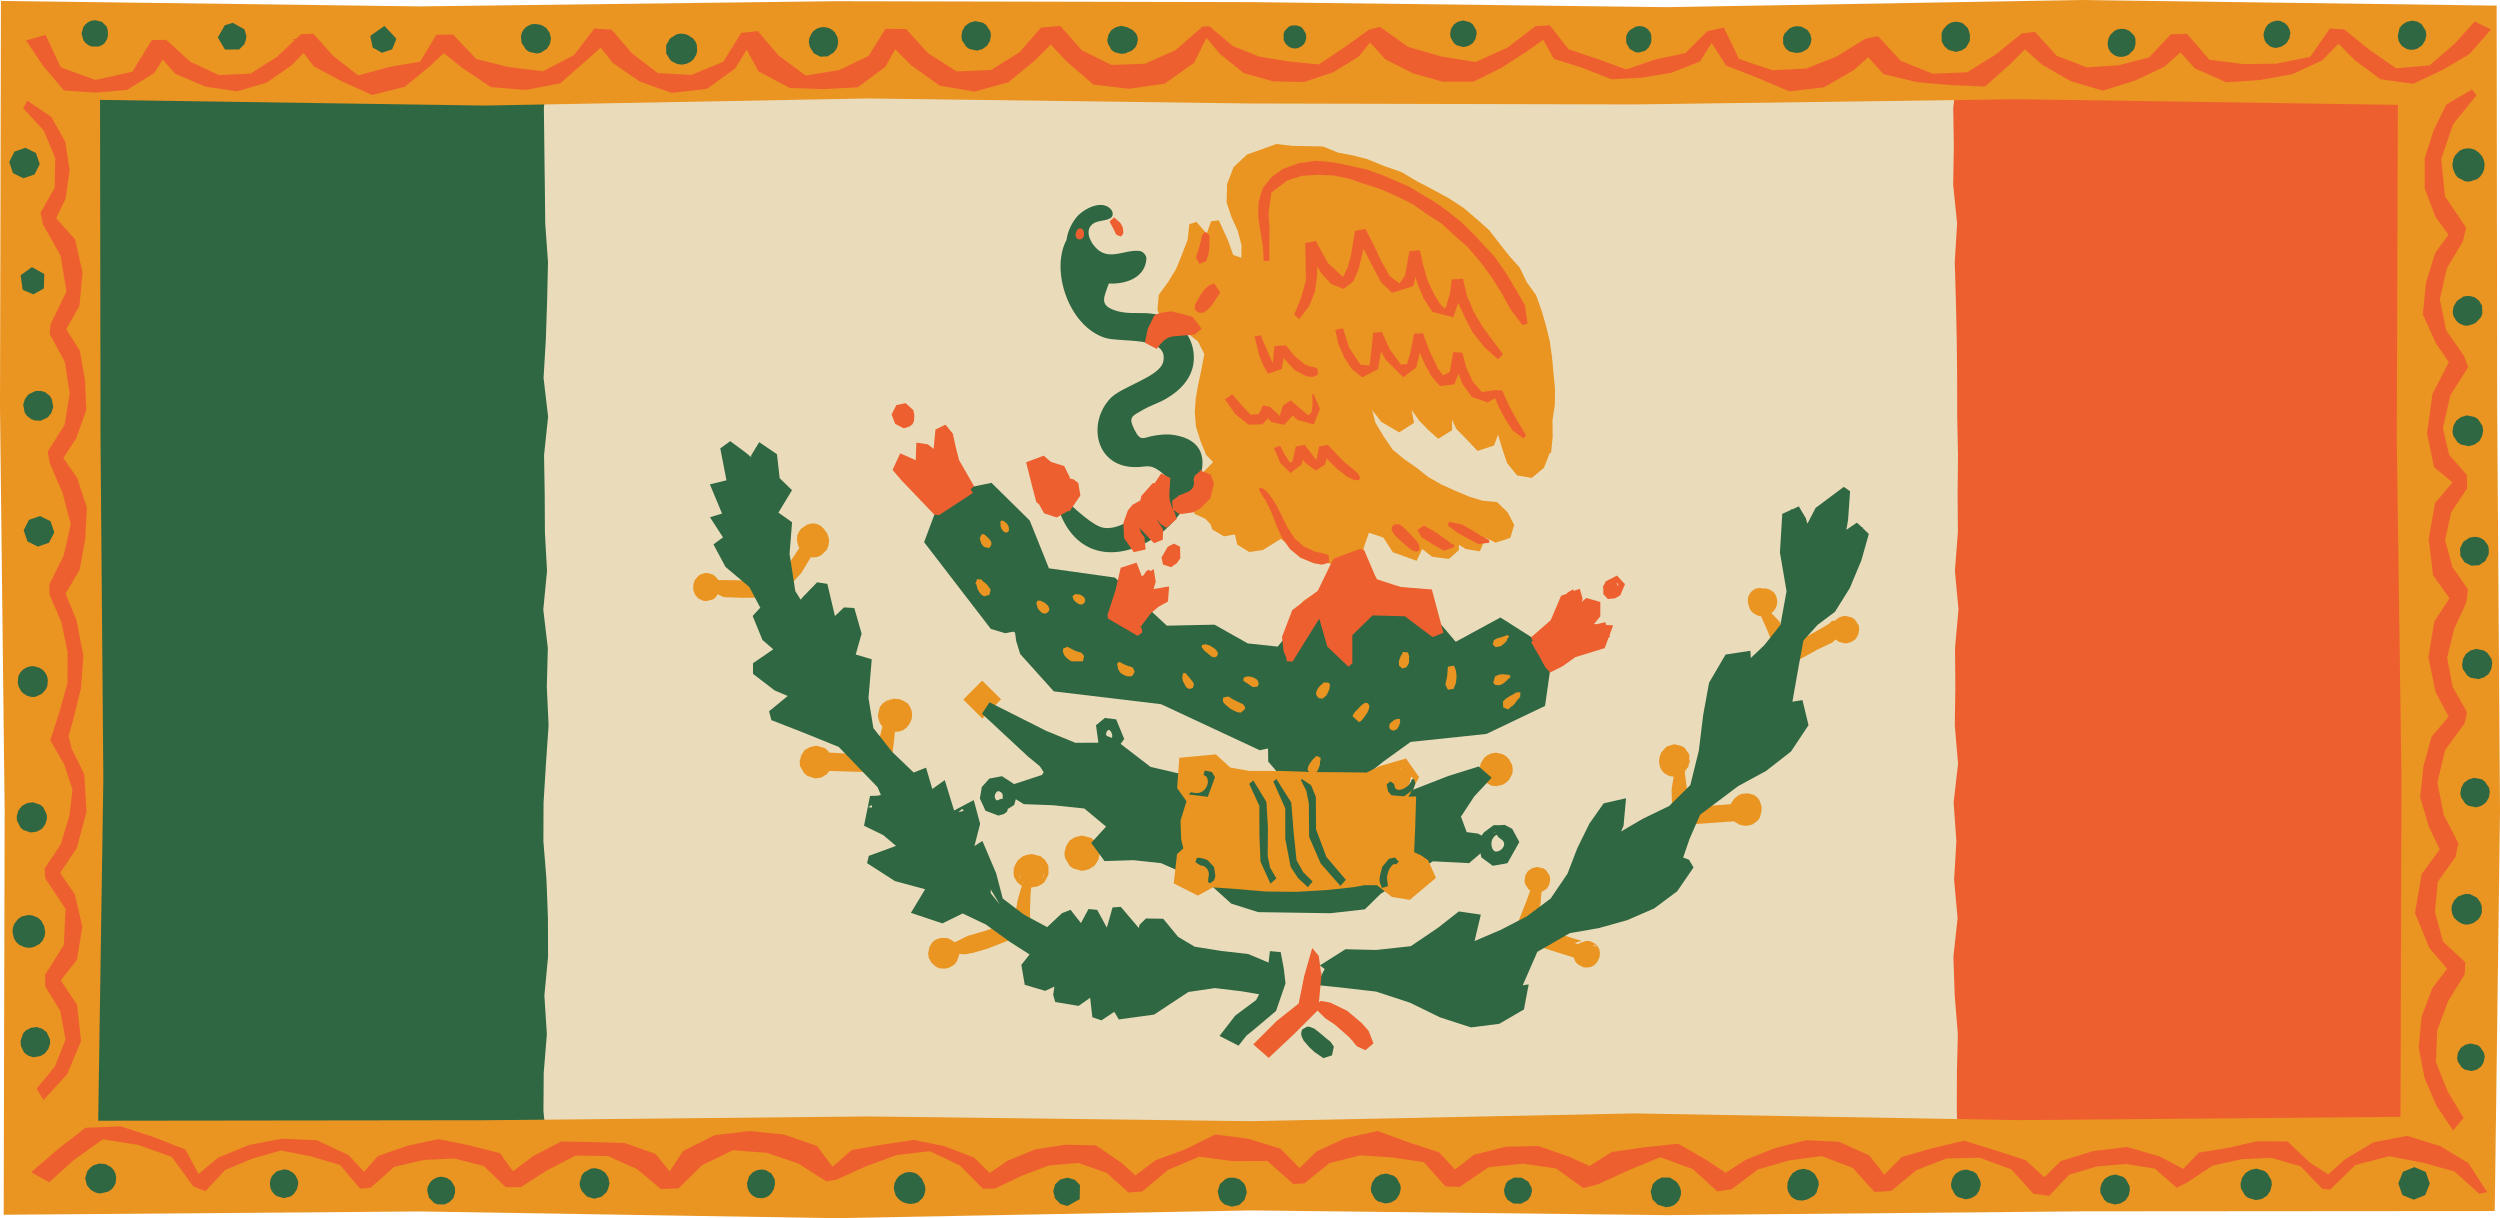 <?xml version="1.0" encoding="UTF-8" standalone="no"?><svg xmlns="http://www.w3.org/2000/svg" xmlns:xlink="http://www.w3.org/1999/xlink" fill="#000000" height="225" preserveAspectRatio="xMidYMid meet" version="1" viewBox="0.0 0.0 461.8 225.0" width="461.8" zoomAndPan="magnify"><g id="change1_1"><path d="M452.46,215.35H9.74V9.75h442.72V215.35z" fill="#2f6742"/></g><g id="change2_1"><path d="M449.55,212.78h-99.83V4.93h99.83V212.78z" fill="#ee5f30"/></g><g id="change3_1"><path d="M361.15,219.42l-7.12-0.14l-7.23,0.24l-7.23-0.4l-7.23,0.64l-7.23-0.59l-7.23,0.25l-7.23,0l-7.23-0.37 l-7.23,0.78l-7.23,0.12l-7.23-0.65l-7.23-0.17l-7.23,0.11l-7.23,0.45l-7.23,0.2l-7.23-0.43l-7.23-0.13l-7.23-0.01l-7.23,0.67 l-7.23-0.62l-7.23-0.15l-7.24,0.4l-7.24-0.52l-7.24,0.24l-7.24-0.23l-7.24,0.45l-7.24,0.11l-7.23,0.03l-7.24-0.64l-7.24,0.56 l-7.24-0.12l-7.24,0.41l-7.24-0.56l-7.24-0.21l-7.24,0.82l-7.61-0.04l0.65-7.5l-0.73-7.13l0.05-7.13l0.58-7.13l-0.46-7.13l0.68-7.13 l-0.02-7.13l-0.27-7.13l-0.57-7.13l0.03-7.13l0.44-7.13l0.49-7.13l-0.33-7.13l0.19-7.13l-0.84-7.13l0.69-7.13l-0.39-7.13l-0.04-7.13 l-0.12-7.13l0.75-7.13l-0.84-7.13l0.42-7.13l0.24-7.13l0.16-7.13l-0.51-7.13l-0.08-7.13l-0.09-7.13l-0.08-7.14l0.73-7.14l-0.28-7.06 l7.15-0.57l7.23,0.05l7.23,0.35l7.23-0.11l7.23-0.3l7.23,0.24l7.23,0.11l7.23,0.36l7.23,0.14l7.23,0l7.23-0.5l7.23,0.19l7.23,0.48 l7.23-0.95l7.23,0.04l7.23,0.31l7.23,0.37l7.23-0.47l7.23,0.43l7.23,0.01l7.23,0.23l7.24-0.53l7.24-0.18l7.24-0.28l7.24,0.8 l7.24-0.4l7.24,0.44l7.23-0.29l7.24,0.2l7.24-0.24l7.24-0.08l7.24,0.12l7.24,0.33l7.24-0.52l7.24-0.2l7.23,0.36l0.43,7.12 l-0.88,7.13l0.11,7.13l-0.12,7.13l0.73,7.13l-0.44,7.13l0.21,7.13l0.16,7.13l0.07,7.13l0.01,7.13l0.15,7.13l-0.07,7.13l0.05,7.13 l-0.55,7.13l0.66,7.13l-0.64,7.13l0.06,7.13l-0.1,7.13l0.6,7.13l-0.82,7.13l0.51,7.13l-0.42,7.13l0.64,7.13l-0.77,7.13l0.24,7.13 l0.58,7.13l-0.17,7.13l-0.02,7.14l0.21,7.15L361.15,219.42z" fill="#eadcbb"/></g><g id="change4_1"><path d="M460.83,223.7l-76.16,0.06l-76.79,0.7l-76.78-0.87l-76.79,1.43l-76.79-1.24l-76.84,0.61l0.18-74.57L0,75.29 L0.17,0.17l77.35,1.01l76.79-0.96l76.78,0.17l76.79,0.93L384.67,0l76.51,1.04l0.1,74.24l0.52,74.53L460.83,223.7z M18.14,207.02 l71.38-0.09l70.78-0.7l70.79,0.87l70.79-1.43l70.79,1.24l70.75-0.61l0.18-62.48l-0.87-62.53l0.2-61.92l-70.24-1.04l-70.78,0.96 l-70.79-0.17l-70.79-0.93l-70.79,1.31l-71.06-1.05l0.09,62.83l0.52,62.53L18.14,207.02z M287.24,71.79l-0.29-2.94l-0.27-2.93 L286.27,63l-0.7-2.86l-0.83-2.83l-1-2.79l-1.73-2.41l-1.28-2.67l-1.97-2.21l-1.83-2.32l-1.81-2.35l-2.21-1.98l-2.54-2.17l-2.8-1.82 l-2.92-1.59l-2.94-1.53l-2.86-1.7l-3.14-1.09l-3.07-1.26l-2.76-0.72l-2.8-0.53l-2.68-1.11L241.55,27l-2.89-0.06l-2.9-0.34 l-2.73,0.99l-2.68,0.95l-2.49,2.34l-1.2,3.14l-0.08,3.38l0.89,2.68l1.17,2.56l0.7,2.69l-0.04,2.29l-1.51-0.54l-0.92-2.59l-1.73-3.8 l-1.44,0.19l-0.8,2.3l-1.88-2.2l-1.32,0.42l-0.32,2.88l-1.03,2.68l-1.07,2.65l-1.49,2.47l-1.74,2.37l-0.25,2.83l1.09,2.52l4.33,1.63 l2.07,1.64l1.17,2.32l-0.53,2.84l-0.62,2.86l-0.43,2.47l-0.18,2.49l0.21,2.75l0.83,2.63l1.05,2.58l1.3,1.35l-1.71,1.73l-1.87,2.5 l-0.79,2.83l0.97,2.52l1.95,0.88l0.96,1.02l0.37,1l2.14,1.23l2.01-0.36l0.41,1.87l2.23,1.39l2.48-0.36l3.37-2.08l1.68,1.36 l1.49,1.21l3.96,1.4l2.24,0.71l-0.45,2.66l-2.06,2.31l-2.67,1.77l-2.14,2.4l-1.26,4.42l0.47,2.26l0.41,1.1l-0.1,0.21l0.18,0 l0.02,0.06l0.77,0.06l0.01,0.03l0.01-0.03l0.58,0.05l1.33-2.93l1.7-2.81l1.33-1.36l-0.05,1.32l0.96,2.79l1.94,2.18l1.69,1.47 l0.02,0.13l0.06-0.06l0.42,0.37l0.8-0.84l-0.39-3.15l1.3-2.95l2.62-1.79l2.7-0.23l2.64,0.47l2.51,1.16l1.85,2.04l1.54,0l0.54-3.27 l-0.64-3.18l-2.46-2.09l-2.58-0.24l-2.52-0.32l-2.66-1.16l-1.58-2.5l-0.96-3.26l1.01-2.9l2.67,0.91l1.75,2.7l4.39,1.58l1.03-2.18 l1.85,1.44l3.08,0.4l1.82-1.61l0.05-1l1.24,0.77l2.61,0.43l1.09-2.49l1.8,0.89l2.73-0.88l0.72-2.39l-1.2-2.32l-1.97-1.91l-2.63-0.24 l-2.45-0.74l-2.6-1.09l-2.56-1.15l-2.42-1.37l-2.18-1.72l-2.27-1.59l-2.15-1.76l-1.68-2.46l-1.53-2.55l-0.6-2.32l1.71,2.19l3.3,1.93 l2.73-1.76l-0.44-2.38l1.38,1.96l1.66,1.7l1.86,1.67l2.59-1.6l-0.05-1.94l0.82,1.71l1.97,2.02l1.95,2.05l3.04-1.01l0.75-2.01 l0.69,2.39l0.96,2.85l1.86,2.31l2.72,0.45l2.24-1.87l1.09-2.78l0.23,0.05l0.29-3.04l-0.04-2.98l0.44-2.92L287.24,71.79z M276.43,75.71l0.01,0.1l-0.01,0L276.43,75.71z M259.99,73.1l0.02,0.05l-0.01,0L259.99,73.1z M274.16,98.52l0.04,0.02l-0.08,0.04 L274.16,98.52z" fill="#ea9421"/></g><g id="change1_2"><path d="M277.16,114.06l-8.26,4.49l-4.52-5.34l-1.51,0.78l-5.62-1.59l-1.4-2.55l-11.57,1.51l-4.84,3.88l-3.42,4.2 l-5.53-0.59l-6.14-3.46l-8.81,0.18l-9.61-8.88l-12.17-1.71l-3.55-8.83l-7.06-6.96l-9.06,1.88l-3.39,9.08l12.33,16.03l2.66,0.79 l1.46-0.29l0.35,0.17l0.21,1.55l0.73,2.4l6.22,6.91l19.81,2.37l18.24,8.51l1.35-0.31l0.17,0l0.01,0.73l0.03,1.68l3.81,4.43 l6.79,0.65l5.87-1.29l4.94-3.91l4.89-3.52l14.01-1.48l10.82-5.17l1.45-10.18L277.16,114.06z M214.14,98.74 c4.88-3.5,13.65-16.58,2.79-18.38c-1.24-0.2-2.05-0.12-3.36,0.05c-2.4,0.31-2.78,1.44-4.05-1.1c-1.18-2.37-0.33-2.47,1.65-3.63 c1.14-0.67,2.46-1.1,3.64-1.71c3.52-1.84,6.23-4.82,5.64-9.03c-0.53-3.85-3.55-6.25-7.23-6.93c-2.2-0.4-4.62,0.08-6.76-0.52 c-3.7-1.04-2.46-2.61-1.64-5.13c0.08,0,0.16,0.02,0.24,0.02c3.03,0.1,6.52-1.16,6.7-4.59c0.03-0.62-0.61-1.35-1.23-1.43 c-2.67-0.33-5.47,1.8-7.84-0.33c-1.1-0.99-2.22-2.97-1.23-4.27c0.89-1.17,2.45-0.79,3.6-1.43c0.64-0.35,0.58-1.16,0.17-1.64 c-1.66-1.93-5.07-0.13-6.36,1.42c-0.96,1.16-1.65,2.67-1.87,4.22c-2.98,5.58,0.37,15.77,6.97,18.03c3.01,1.03,12-0.44,10.9,4.46 c-0.63,2.81-7.7,4.54-9.8,6.8c-4.11,4.43-2.81,12.13,3.95,12.64c2.77,0.21,3.13-0.88,5.54,1.02c2.61,2.06,1.23,2.76-0.6,4.8 c-0.81,0.91-1.76,1.73-2.74,2.46c-1.84,1.37-4.83,3.31-7.27,2.97c-2.01-0.28-5.32-3.5-6.9-4.92c-0.75-0.67-1.95,0.08-1.65,1.05 C198.32,102.98,206.47,104.24,214.14,98.74z" fill="#2f6742"/></g><g id="change2_2"><path d="M281.67,56.35l0.5,3.42l-0.94,0.27l-2.15-2.81l-1.73-3.13l-1.95-3.11l-2.22-2.94l-2.11-2.46l-2.44-2.14 l-2.39-2.19l-2.73-1.75l-2.66-1.86l-2.91-1.42l-2.96-1.31l-3.08-0.99L249.15,33l-2.85-0.59l-2.9-0.12l-2.88,0.18l-2.75,0.86 l-2.93,2.26l-0.51,3.69l0.18,2.96l-0.04,2.96l0,2.97l0.09,0l-1.11,0.05l-0.19-2.91l-0.5-2.87l-0.34-2.53l0.05-2.55l0.74-2.52 l1.61-2.08l2.15-1.55l2.97-1.08l3.15-0.43l3.16,0.29l3.1,0.62l3.09,0.71l2.7,0.95l2.63,1.12l2.62,1.15l2.45,1.48l2.46,1.47 l2.35,1.72l2.28,1.81l2.09,2.03l1.97,2.14l2,2.12l2.08,2.94l1.85,3.08L281.67,56.35z M239.06,58.11l0.89,0.82l0.02,0.03l1.83-2.37 l1.12-2.79l0.37-2.99l0.03-1.55l0.84,1.33l1.75,1.89l2.3,0.89l1.8-1.4l0.93-2.2l0.82-3.34l0.09-0.48l0.33,0.61l1.63,3.13l1.32,2.48 l2.02,1.92l3.93-1.24l0.39-1.64l0.4,1.3l1.13,2.68l1.62,2.43l3.83,0.98l0.92-2.68l1.15,2.6l1.58,2.99l2.11,2.64l2.53,2.23l0.89-0.98 l-1.93-2.54l-1.88-2.57l-1.62-2.75l-1.23-2.95l-0.73-3.1l-2.07,0.12l-0.32,2.58l-0.8,2.72l-0.41-0.1l-0.7-0.77l-1.07-1.76l-1.2-2.57 l-0.78-2.73l-0.63-2.77l-1.91,0.17l-0.81,4.53l-1.04,1.43l-1.8-1.36l-1.61-2.85l-1.38-2.96l-1.5-2.9l-1.93,0.4l-0.73,4.51l-0.6,2.21 l-0.87,1.78l-2.81-2.62l-2.21-4.05l-1.96,0.4l0.01,0.26l-0.07,0.01l0.07,0.13l0.08,3.07l0.03,3.46l-0.88,3.2L239.06,58.11z M278.76,74.98l-1.26-2.84l-1.54-0.06l-2.24,0.34l-1.62-1.86l-1.24-2.6l-0.67-2.57l0-0.02l-0.01,0l-0.05-0.2l-1.68-0.13l-0.66,3.7 l-1.27,0.61l-0.93-1.35l-1.53-3.15l-1.2-3.3l-1.65,0.11l-0.76,3.76l-0.54,1.83l-1.16,0.07l-2.05-2.81l-1.43-3.17l-1.61,0.12 l-0.42,4.04l-0.26,2.03l-1.68-0.16l-2.08-3.12l-1.14-3.6l-1.5,0.3l0.06-0.01l0.6,2.65l1.08,2.5l1.39,2.07l1.92,1.55l2.91-1.52 l0.56-3.2l0-0.06l0.9,1.56l3.22,3.2l2.38-1.82l0.67-2.72l0.93,2.13l1.18,2.16l1.61,1.86l2.64-0.29l0.8-1.98l0.71,1.89l1.73,2.4 l2.93,1.02l1.37-0.81l0.66,1.61l1.23,2.31l1.37,2.1l1.97,1.41l0.48-0.57l-1.62-2.66L278.76,74.98z M233.33,67.45l0.88,1.56 l2.57-0.85l0.28-1.68l0.01-0.41l0.37,0.44l1.71,1.86l2.16,1.14l1.11,0.12l0.67-0.23l0.42-0.35l-0.19-0.97l-0.62-0.28l-0.52-0.05 l-1.1-0.4l-1.9-1.52l-1.63-2.03l-2.12,0.12l-0.16,1.24l-0.08,1.38l-0.1,0.49l-0.02-0.04l-1.12-2.52l-1.07-2.54l-1.12,0.22l-0.03,0 l0.88,3.54L233.33,67.45z M234.05,77.51l0.08-0.31l0.7,0.74l2.36,0.55l1.61-1.72l0-0.03l0.85,0.82l3.03,0.84l1.13-2.9l-1.19-2.74 l-0.24,0.08l0.03,0.01l0.04,2.1l-0.16,1.13l-0.6,0.66l-3.29-2.78L237,74.93l-0.61,1.9l-1.81-1.69l-1.25-0.27l-0.82,1.62l-1.49,0.12 l-1.74-1.84l-1.63-1.93l-1.39,0.91l1.92,2.74l2.46,1.95l2.53-0.06L234.05,77.51z M243.31,84.32l-0.15,0.61l-0.09-0.06L241,82.15 l-1.64,0.33l-0.39,1.84l-0.24,0.93l-0.41,0.28l-0.98-1.51l-0.87-1.67l-1.14,0.41l0,0l1.18,2.77l1.88,1.85l2.1-1.65l0.19-0.85 l0.48,0.69l1.94,1.35l1.7-1.15l0.24-1.11l0.31,0.36l1.74,1.67l1.79,1.39l1.14,0.55l0.99,0.1l0.25-0.5l-0.41-0.8l-0.88-0.74 l-1.69-1.36l-3.02-3.15l-1.6,0.3L243.31,84.32z M275.04,99.72l-0.76-0.37l-0.81-0.42l-1.62-1.04l-1.77-0.99l-2.38-0.5l0.36-0.13 l-0.38,0.09l-0.24,0.73l1.92,1.41l1.92,1.04l1.82,0.94l1.99-0.21l-0.03-0.58L275.04,99.72z M267.42,97.16l0.02-0.07l-0.06-0.04 L267.42,97.16z M267.5,97.42l-0.08-0.25l-0.02,0.07L267.5,97.42z M268.61,101l0.01,0.04l-1.8,0.68l-0.39-0.16l-0.33-0.19l-0.71-0.39 l-1.39-0.84l-1.42-0.9l-0.76-1.36l1.23-0.79l1.56,0.87l1.41,0.93l1.46,1.03l0.54,0.49l0,0.02l0.09,0.02l0.08-0.08l0.37,0.26 l0.05,0.27l-0.01,0L268.61,101z M268.41,100.61l-0.06-0.05l-0.01,0L268.41,100.61z M257.58,96.85l-0.47,0.5l-0.01,0.28l-0.02-0.02 l-0.01,0.23l0.39,0.83l0.53,0.56l1.14,1.04l1.2,1.03l0.36,0.21l0.3,0.21l0.69,0.21l0.57-0.34l-0.01,0l-0.13-1.02l-0.22-0.28 l-0.07-0.1l0.03,0.09l-0.15-0.29l-1.13-1.25l-1.02-1.06l-0.55-0.49l-0.64-0.37l-0.87,0.13l0.47-0.15L257.58,96.85z M221.57,48.72 l1.23-0.48l0.42-1.26l0.16-1.1l0.03-2.41l-0.77-0.67l-0.68,0.76l0.01,0l-0.02,0.17l-0.04,0.28l-0.08,0.49l-0.27,1.04l-0.3,1.03 l-0.03,0.06l-0.15,0.4L221,47.26l0.02-0.02l-0.11,0.33L221.57,48.72z M221.47,86.82l0.3,0.12l0.16-0.14L221.47,86.82z M220.71,87.85 L220.71,87.85l0.23-0.69L220.71,87.85z M220.62,87.93l0.02,0.13l0.07-0.21L220.62,87.93L220.62,87.93z M218.77,94.96l-0.43-0.04 l-0.07,0.01L218.77,94.96z M217.57,91.59l0.25-0.09l0.18-0.13L217.57,91.59z M221.77,86.94l-1.05,0.91l-0.22,0.68l0.03,0.67 l0.03-0.49l-0.02,0.72l-0.08,0.38l-0.15,0.31l-0.32,0.37l-0.54,0.38l-1.18,0.41l0.5-0.12l-0.95,0.35l-1.31,1.01l0.14,1.55 l-0.13-0.24l0.02,0.06l-0.09-0.25l-0.12-0.37l-0.28-0.94l0.04,0.11l-0.05-0.28l-0.03-0.58l0.01-0.43l-0.01-0.29l0,0.02l0.17-2.59 l-1.71-0.86l0.01,0.03l-1.18,1.78l-0.35-0.01l0,0l-2.12,2.38l-0.21,0.86l-0.01-0.01l0,0l-1.45,0.81l-0.83,1.03l-0.83,2.32l0.14,2.77 l1.79,2.61l2.18-0.5l-0.2-2.23l0.09,0.08l-0.36-0.44l0-0.01l-0.14-0.18l-0.21-0.4l0.01,0.1l-0.09-0.21l-0.14-0.44l-0.04-0.23 l0.01,0.08l0-0.32l0.07,0.36l2.57,2.68l1.61-0.64l0.05-1.74l0.06,0.03l-0.26-0.54l-0.34-0.46l-0.3-0.49l-0.03,0.05l-0.11-0.27 l-0.09-0.3l0.54,0.77l0.37,0.24l-0.14-0.11l0.48,0.34l0.48,0.27l1.88-1.64l-0.18-0.45l-0.06-0.24l-0.04-0.25l-0.4-0.76l0.99,0.72 l0.66,0.06l1.96-0.28l1.33-0.64l1.96-2l0.64-2.73l-0.6-1.62L221.77,86.94z M222,86.74l-0.07,0.06l0.19-0.01L222,86.74z M221.26,57.68l0.15,0.04l-0.29-0.23l-0.23-0.15L221.26,57.68z M223.75,52.54l-0.06,0.08l-0.11-0.01l0,0l-0.47,0.28l-0.52,0.49 l-0.69,0.86l-1.18,2.07l0,0.88l0.39,0.3l0.49,0.32l0.7-0.06l0.82-0.56l0.82-0.91l1.45-2.25l-1.08-1.64L223.75,52.54z M200.2,42.83 l-0.04-0.18l-0.13-0.22l-0.13-0.11l-0.24-0.11l-0.18-0.01l-0.18,0.03l-0.22,0.14l-0.16,0.2l0,0l-0.13,0.33l-0.03,0.08L198.75,43 l-0.07,0.2l0.03,0.45l0.03,0.08l0.21,0.32l0.15,0.11l0.18,0.06l0.39-0.03l0.25-0.14l0.07-0.08l0.05-0.06l0.12-0.18l0.04-0.11 l0.04-0.34l-0.01-0.1L200.2,42.83z M205.51,41.92l0.28,0.59l0.2,0.44l0.17,0.28l-0.08-0.17l0.16,0.32l0.82,0.31l0.42-0.51l0.01-0.44 l-0.06-0.64l-0.1-0.25l-0.36-0.66l-1.18-1.04l-0.83,0.77l0,0l0.63,1.21L205.51,41.92z M207.51,42.53l-0.01,0.2l0,0.02L207.51,42.53z M240.22,103.03l2.49,1.02l1.47,0.25l1.36-0.36l-0.11-1.4l-1.25-0.39l-1.19-0.22l-2.14-0.98l-1.79-1.57l-1.28-2.01l-2.03-4.14 l-1.22-1.8l-0.79-0.88l-0.54-0.34l-0.4-0.1l-0.25,0.29l-0.02,0.02l0.27,0.46l0.25,0.48l0.67,0.97l1.11,2.23l0.9,2.38l1.04,2.32 l1.48,2.13L240.22,103.03z M214.1,63.89l0.01,0.01l0.15-0.24l0.63-0.66l0.01,0l0.2-0.19l0.39-0.23l0.19-0.13l0.01-0.02l0.46-0.17 l0.45-0.1l0-0.03l0.01,0l0.29,0l1.24-0.12l2.53-0.2l1.29-1.09l-1.63-2.16l-2-0.58l-2.03-0.47l-2.08,0.32l-1.01,0.45l-1.2,2.48 l-0.52,2.56l2.19,1.13L214.1,63.89z M258.83,108.45l-4.54-1.46l-2.25-5.25l-0.78-0.36l-4.8,1.78l-0.4,0.54l-2.65,5.45l-4.71,3.55 l-1.89,4.96l0.3,2.62l0.49,1.2l0.09,0.67l1.07,0.05l4.93-7.93l1.49,5.16l3.91,3.73l0.71-0.65l0-5.17l3.73-3.66l5.98,0.16l4.83,3.64 l0.36,0.19l1.93-0.79l-2.14-8L258.83,108.45z M198.29,88.54l-0.69-0.16l0-0.23l-1.02-2.06l-2.48-0.78l-1.3-1.14l-3.26,1.22l1.1,4.36 l0.79,3.01l0.47,0.35l0.98,1.72l2.33,0.76l2.03-1.17l0.38-0.03l1.95-2.88l-0.39-2.3L198.29,88.54z M176.49,82.35l-0.48-2.25 l-1.36-1.66l-1.85,0.91l-0.34,3.56l-1.08-0.83l-2.11-0.33l-0.06,1.62l0,0l0,0l-0.06,1.63l-2.86-1.26l-1.42,3.05l1.64,1.93l2.03,2.12 l4.06,4.24l0.88,0.07l6.25-4.1l-0.43-0.65l0,0l0.14-0.18l0.49-0.41l0,0l-2.78-4.84L176.49,82.35z M296.7,115.44l-0.17-0.51 l-1.59,0.37l-0.48-0.04l1.15-1.41l0.01-2.65l-2.59-0.75l-0.85,0.73l0.16-0.61l-0.53-1.82l-1.06,0.4l-0.15-0.28l-1.05,0.56 l-0.09,0.21l-1.1,0.42l-1.89,4.44l-0.22,0.23l-3.41,2.98l0.24,0.67l0.01,0.04l0.28-0.26l0.07,0.03l-0.61,0.43l1.73,2.99l0.81,1.53 l0.95,1.08l2.32-1.15l2.34-1.68l2.76-0.85l2.68-0.82l0.7-1.89l0.29-0.25l-0.09-0.28l0.66-1.79L296.7,115.44z M213.49,107.45 l-0.38-2.33l-0.63,0.38l-0.24-0.28l-0.49,0.27l-0.5,0.76l-0.33,0.2l-0.97-2.52l-2.93,0.94l-0.96,4.15l-1.48,4.56l0.08,0.68 l5.48,3.19l0.86-0.63l-0.12-0.86l-0.25-0.08l1.73-2.32l0.29-0.34l1.35-1.14l1.75-0.97l0.21-2.79l-2.87,0.49L213.49,107.45z M166.95,79.13l1.22-0.42l0.06-0.12l0.31-0.2l0.28-0.56l0.08-1.08l-0.18-0.98l-1.42-1.3l-1.73,0.36l-0.88,1.73l0.66,1.73 L166.95,79.13z M300.17,107.91l-0.87,2.05l-0.98,0.57l-1.17,0.1l-0.11,0.05l-0.03-0.03l-0.06,0l-0.04-0.11l-0.74-0.78l-0.01-1.14 l-0.09-0.22l0.32-0.53l0.15-0.43l0.36-0.19l0.36-0.22l0.1-0.02l1.32-0.69L300.17,107.91z M298.62,107.64l-0.02,0l0.29,0.7l0.01-0.04 l0.01-0.04l0-0.14l0-0.09l-0.01-0.05l-0.04-0.07l-0.03-0.08l0-0.01l-0.06-0.05l-0.01-0.02l-0.05-0.05L298.62,107.64z M298.52,108.56 L298.52,108.56l0.02-0.03L298.52,108.56z M298.26,107.47l0.02-0.09l-0.03,0.04l0,0.05L298.26,107.47z M298.27,107.24l-0.01-0.03 l0,0.02L298.27,107.24z M218.01,102.4l-0.03-1.42l-1.14-0.56l-1.13,0.57l-1.16,1.98l0.28,1.3l0.34,0.12l0.01,0.02l0.14,0.03 l0.98,0.33l1.07-0.71l0.52-0.75l0.12-0.11l0-0.06l0.02-0.03L218.01,102.4z" fill="#ee5f30"/></g><g id="change4_2"><path d="M183.13,100.53l-0.01-0.38l-0.15-0.28l-0.26-0.34l-0.48-0.44l0.15,0.11l-0.12-0.13l-0.06-0.06l-0.05-0.02 l0,0l0,0l-0.08-0.09l0.04,0.05l-0.39-0.29l-0.42,0.05l-0.28,0.63l0.05,0.48l0.06,0.17l-0.04-0.2l0.04,0.24l0.09,0.22l0.05,0.12 l0.12,0.22l0.28,0.33l0.17,0.14l0.76,0.12l-0.38,0.01l0.12,0.03l0.33-0.01l0.21-0.11l0.13-0.3l0,0.05l0.08-0.2l0.02-0.04 L183.13,100.53z M181.87,98.83l0.3,0.16l0,0L181.87,98.83z M181.05,99.33l0,0.01l0,0L181.05,99.33z M180.98,99.48l0.06-0.14 l0.01,0.35L180.98,99.48L180.98,99.48z M182.42,108.11l0.57,0.81l-0.23,0.95l-0.94,0.28l-0.34-0.17l-0.23-0.18l-0.19-0.22 l-0.17-0.22l-0.31-0.54l-0.24-0.98l-0.03,0.2l0.01,0.12l-0.12-0.4l0,0l0.3-0.79l0.84,0.1l0.28,0.31l-0.09-0.07l-0.17-0.07l0.51,0.36 l0.36,0.31L182.42,108.11z M182.06,107.73l-0.17-0.12l-0.02-0.02L182.06,107.73z M180.5,108.67l0.08,0.15l0.02,0.08L180.5,108.67z M184.81,96.69l0,0.01l-0.01,0.02L184.81,96.69z M186.35,97.46l-0.01-0.05l-0.15-0.42l-0.08-0.11l-0.14-0.16l-0.17-0.14l0.14,0.1 l-0.18-0.18l-0.04-0.01l-0.09-0.08l-0.27-0.15l0.11,0.04l0-0.02l-0.07-0.07l-0.46-0.04l-0.13,0.14l-0.03,0.29l0,0l0.02,0.08 l0.01-0.09l0,0.15l-0.01-0.05l0,0.01l0.01,0.06l0,0.16l0.02-0.04l-0.01,0.21l0.05,0.26l-0.03-0.17l0.08,0.37l0.28,0.43l0.15,0.15 l0.37,0.24l0.35-0.04l0.25-0.23l0.07-0.31l-0.04-0.22L186.35,97.46z M185.06,96.46l0.01-0.02l0,0.01L185.06,96.46z M193.56,111.83 l0.28,0.61l-0.07,0.34l-0.11,0.19l-0.23,0.24l-0.21,0.09l-0.35,0.03l-0.33-0.09l-0.39-0.32l-0.2-0.22l-0.22-0.27l-0.07-0.13 l-0.18-0.78l-0.02,0.19l0.02,0.18l-0.03-0.15l-0.01-0.37l0.11-0.21l0.09-0.19l0.35-0.08l0.07,0.03l-0.36,0.06l0.49-0.01l0.66,0.3 l0.27,0.2l0.27,0.22l-0.18-0.13L193.56,111.83z M192.88,111.29L192.88,111.29l-0.16-0.12L192.88,111.29z M192.37,111l-0.08-0.01 l0.11,0l0.13,0.07l-0.17-0.07L192.37,111z M192.29,110.99l-0.08,0l-0.04-0.02L192.29,110.99z M196.73,121.23l0.03,0.03l0.13,0.16 L196.73,121.23z M199.85,120.64l0.4,0.53l-0.21,0.98l-2.1,0.02l-0.66-0.41l-0.51-0.5l-0.19-0.24l-0.19-0.82l0.1,0.65l-0.16-0.37 l0.07-0.7l0,0l0.84-0.31l0.37,0.19l-0.43-0.1l0.68,0.26l-0.19-0.13l0.36,0.22l-0.23-0.09l0.93,0.44l-0.26-0.09l0.48,0.17l-0.26-0.09 l0.49,0.15l0.47,0.13L199.85,120.64z M200.33,110.46l-0.26-0.3l-0.35-0.22l-0.37-0.14l-0.56-0.02l0.19-0.03l0.18,0.01l-0.16-0.01 l-0.01,0l0,0l0,0l-0.21-0.03l-0.13,0.06l-0.09,0l-0.18,0.13l-0.08,0.04l0.07-0.03l-0.25,0.18l0.08,0.34l-0.05-0.09l0.05,0.12 l0.04,0.17l0,0l0.06,0.06l0.06,0.14l0.04,0.05l0.06,0.06l0.01,0.01l0.09,0.1l0.08,0.07l0.16,0.13l0.16,0.13l0.26,0.15l0.1,0.04 l0.19,0.08l0.31-0.01l0.2-0.06l0.24-0.18l0.18-0.35l-0.01-0.31L200.33,110.46z M198.4,110.87l-0.01-0.01l0.02,0.03L198.4,110.87z M207.58,122.65l-0.03-0.01l-0.12-0.08L207.58,122.65z M207.58,122.67l-0.08-0.03l0.05,0.01L207.58,122.67z M209.29,123.36 l0.31,0.74l-0.39,0.69l-0.23,0.13l-0.5,0.03l-0.13-0.01l-0.23-0.05l-0.63-0.26l-0.57-0.38l-0.39-0.7l-0.13-0.82l-0.07,0.33 l-0.01-0.15l0.05-0.14l0.02-0.21l-0.01,0l0.26-0.29l0.38,0.08l0.03,0.02l0.09,0.02l0.12,0.06l-0.16-0.03l0.01,0.01l-0.03-0.01 l-0.14-0.03l0.58,0.24l-0.32-0.07l0.79,0.29l0.37,0.17l0.24,0.06l0.18,0.03L209.29,123.36z M206.43,123.39l0.1,0.17l0.04,0.22 L206.43,123.39z M224.68,120.09l0.31,0.59l-0.16,0.51l-0.47,0.25l-0.6-0.17l-0.12-0.12l-0.26-0.22l-0.51-0.41l-0.26-0.21l-0.11-0.12 l-0.01,0l-0.12-0.12l-0.16-0.2l-0.02-0.11l-0.04,0l-0.17-0.23l-0.03-0.12l0,0l0.15-0.32l0.52-0.04l-0.04-0.01l0.09-0.02l0.23,0.02 l0.2,0.07l-0.18,0l0.39,0.07l0.12,0.05l0.2,0.1l0.5,0.32l0.37,0.29L224.68,120.09z M220.55,126.4l-0.28-0.55l-0.07-0.08l-0.45-0.53 l0.13,0.14l-0.28-0.32l0.12,0.13l-0.36-0.42l0,0.01l-0.06-0.08l-0.12-0.19l-0.11-0.06l-0.1-0.16l-0.16,0.03l-0.01-0.01l-0.01,0.01 l0.01,0l-0.3,0.06l-0.01,0l-0.02,0.28l0.15-0.28l-0.22,0.5l0,0.14l0.01,0.09l-0.01,0.19l0.02,0.1l0.09,0.41l0.58,1.11l0.5,0.33 l0.57-0.11l0.16-0.04l0.09-0.22l-0.05,0.1L220.55,126.4z M218.96,124.36l-0.02,0l0.11,0.1l-0.23-0.12L218.96,124.36z M220.4,126.87 l0.13-0.3l0,0.09l-0.01-0.02L220.4,126.87z M220.54,126.54l-0.01,0.03l0.01-0.11L220.54,126.54z M219.73,127.24l0.42-0.11l0.04-0.01 l0,0l-0.38,0.13l0.02,0.01l-0.2-0.02L219.73,127.24z M229.96,130.5l0.04,0.45l-0.77,0.68l-0.41-0.02l-0.4-0.12l-0.4-0.18l-0.78-0.41 l-0.94-0.8l-0.14-0.15l-0.08-0.08l-0.08-0.17l-0.01-0.04l-0.1-0.2l0.05-0.61l0,0l0.93-0.2l0.08,0.04l-0.11-0.03l0.19,0.06l0.25,0.17 l0.07,0.03l0.29,0.2l0.01,0l0,0.01l0.16,0.09l1.39,0.66l-0.22-0.07l0.55,0.22L229.96,130.5z M230.36,126.23L230.36,126.23l0.06,0.03 L230.36,126.23z M232.27,125.59l0.27,0.75l-0.31,0.51l-0.8,0.07l-0.33-0.22l-0.43-0.27l0.17,0.1l-0.58-0.42l0.1,0.12l-0.23-0.15 l-0.08-0.09l0.04,0.02l-0.05-0.03l-0.06-0.06l0.05,0.06l-0.1-0.06l-0.16-0.09l-0.06-0.09l-0.06-0.05l0,0.01l0.01-0.04l-0.03-0.06 l0.04,0.05l0.08-0.45l0.28-0.17l0.1-0.01l0.22-0.03l-0.08,0.02l0.19-0.05l0.24,0l0.24,0.03l-0.19-0.01l0.31,0.02l0.3,0.09l0.26,0.1 l0.4,0.24L232.27,125.59z M230.27,126.17l0.09,0.06l0.02,0.02L230.27,126.17z M230.04,125.98l0.01,0.01L230.04,125.98l-0.01-0.01 L230.04,125.98z M229.73,125.19L229.73,125.19l-0.06,0.04L229.73,125.19z M229.82,125.13l-0.09,0.06l0-0.02L229.82,125.13z M258.79,121.07l-0.06,0.16l-0.02,0.04L258.79,121.07z M260.31,121.19l0.02,0.28l-0.04-0.22l-0.02,1.06l-0.08,0.32l-0.38,0.62 l-0.78,0.24l-0.59-0.54l-0.05-0.73l0.09-0.33l0.25-0.68l0.47-0.72l-0.24,0.24l0.16-0.31l0,0l0.99,0.11l0.1,0.34l-0.18-0.3 L260.31,121.19z M252.71,129.91l0.24,0.44l-0.03,0.29l0-0.05l-0.02,0.23l-0.11,0.32l-0.21,0.49l-0.19,0.28l-0.41,0.59l-0.35,0.45 l-0.29,0.27l-0.33,0.16l-1.19-1.11l0.34-0.61l0.2-0.22l0.4-0.4l0.37-0.42l0.35-0.33l0.09-0.08l0.32-0.24l0.07-0.03l0.03-0.02 l0.23-0.12l0,0.01L252.71,129.91z M251.68,130.11l-0.12,0.11l-0.03,0.02L251.68,130.11z M245.41,126.1l-0.78-0.05l0.01,0.01 l-0.04,0.03l-0.04,0l-0.24,0.13l-0.29,0.23l0.4-0.24l-0.6,0.47l-0.36,0.46l-0.18,0.31l-0.05,0.08l-0.15,0.53l0.09,0.39l0.41,0.52 l0.68,0.07l0.12-0.04l0.63-0.55l0.17-0.33l0.17-0.31l0.25-0.74l-0.03,0.24l0.05-0.14l-0.09-0.71l0.08,0.19l0.04,0.2l-0.01-0.05 l-0.03,0.21l0.07-0.18l0.01-0.19l-0.02-0.19L245.41,126.1z M244.67,126.09l0.15-0.02l-0.02,0l0.22,0.03L244.67,126.09z M268.95,123.9l0.11,1.05l-0.11,1.14l-0.42,1.14l-1.08,0.18l-0.46-0.98l0.09-0.44l0.11-0.43l0.08-0.4l0.06-0.4l0,0.05l0.01-0.06 l0-0.25l0.03-0.19l0-0.19l0.01-0.13l0.09-0.4l-0.05,0.21l-0.01-0.13l0.03-0.31l0.03-0.11l0.03-0.11l-0.01,0l1.04-0.18l0.07,0.09 l0.07,0.09l0.13,0.34l0.01,0.04L268.95,123.9z M258.61,133.23l0.04,0.19l-0.07,0.18l-0.06,0.16l-0.04,0.17l-0.08,0.19l0.07-0.18 l-0.21,0.45l-0.2,0.29l-0.63,0.29l-0.48-0.15l-0.21-0.21l-0.09-0.18l-0.04-0.23l0.05-0.32l0.12-0.23l0.17-0.19l0.55-0.4l-0.18,0.08 l0.16-0.12l0.22-0.11l0.04-0.01l0.04-0.02l0.26-0.04l0.1-0.06l0.37,0.01l0,0l0.09,0.09l0.04,0.21L258.61,133.23z M243.93,139.99 l-0.02-0.01l-0.01-0.13L243.93,139.99z M243.96,140.12l-0.03-0.13l0.03,0.01L243.96,140.12z M243.25,139.62l0.04,0.02l-0.13,0.03 L243.25,139.62L243.25,139.62z M243.43,139.6l-0.12,0.05l-0.02-0.01L243.43,139.6z M243.31,139.65l0.6,0.33l0.05,0.46l-0.05,0.25 l0.02-0.18l-0.01,0.12l-0.1-0.38l0.01,0.92l-0.14,0.44l-0.26,0.64l-0.09,0.2l-0.45,0.45l-0.91,0.01l-0.46-0.77l0.16-0.64l0.11-0.21 l0.26-0.4l0.29-0.41l0.13-0.17l0.24-0.23l0.17-0.18l0.09-0.11L243.31,139.65z M277.2,119.37l0.38-0.28l0.45-0.4l0.15-0.15l0.1-0.13 l0.09-0.19l0.01-0.06l-0.12,0.23l0.39-0.79l-0.02,0.24l0.14-0.23l-0.26-0.31l0,0l-0.22,0.1l-0.1-0.01l-0.12,0.06l-0.03,0.01 l-0.28,0.11l-0.12,0.01l-0.16,0.06l-0.32,0.12l0.17-0.04l-0.4,0.09l-0.28,0.09l-0.34,0.12l-0.41,0.32l-0.16,0.71l0.53,0.49 L277.2,119.37z M278.09,117.62l-0.1-0.04l0.02,0L278.09,117.62z M277.92,126.09l0.09-0.08l0.08-0.06L277.92,126.09z M277.76,126.21 l-0.2,0.1l-0.19,0.12l-0.43,0.15l-0.71-0.05l-0.4-0.41l0.32-1.15l0.51-0.26l0.32-0.09l0.53-0.09l0.63,0.07l-0.37-0.08l0.87,0.17 l-0.24-0.13l0.1,0.03l0.08,0.03l0.12,0.01l0,0l0.32,0.22l-0.13,0.37l-0.16,0.12l0.07-0.14l-0.38,0.42l-0.43,0.39L277.76,126.21z M278.69,125.45l0.05-0.11l0.04-0.03l-0.04,0.07L278.69,125.45z M278.22,125.87l0.22-0.24l0.04-0.03L278.22,125.87z M278.75,125.34 L278.75,125.34L278.75,125.34L278.75,125.34z M279.63,128.16l0.02,0l-0.05,0.02L279.63,128.16z M280.81,128.58l0.05-0.24l-0.05,0.38 l-0.18,0.23l-0.12,0.14l-0.03,0.04l0.05-0.17l-0.69,0.98l-0.33,0.35l-0.31,0.31l0.05-0.08l0.05-0.15l-0.7,0.68l-0.92-0.37 l-0.06-1.08l0.51-0.52l0.81-0.52l-0.2,0.09l1.07-0.53l-0.17,0.03l0.03-0.01l0.16-0.1l0.25-0.14l0.27,0l0.5-0.04l0-0.01 L280.81,128.58z M279.05,130.75l0.15-0.15l-0.02,0.03L279.05,130.75z M280.46,129.16l0.03-0.03l0,0L280.46,129.16z M279.16,130.67 l0.02-0.04l0.05-0.04L279.16,130.67z" fill="#ea9421"/></g><g id="change4_3"><path d="M149.79,102.91l0.43,0.07l0.75-0.09l0.73-0.32l1.05-1.04l0.14-0.38l0.14-0.37l0.04-0.04l0.01-0.37l0.08-0.37 l0-0.04l0-0.05l-0.12-0.74l0-0.02l-0.03-0.05l-0.27-0.71l-0.29-0.29l-0.23-0.39l-0.74-0.67l-0.62-0.26l-0.69-0.12l-1.02,0.21 l-0.84,0.56l0,0l-0.02,0.02l-0.26,0.16l-0.43,0.57l-0.05,0.13l-0.01,0.02l-0.28,0.59l-0.03,1.01l0.1,0.38v0l0,0.01l0.07,0.25l0,0.01 l0.01,0.05l0,0.11l0.24,0.49l-1.37,2.05l-1.55,2.35l-0.79,1.16l-0.58,0.45l-5.67-0.03l-5.05-0.07l-0.02-0.08l-0.01-0.04l-0.44-0.52 l-0.48-0.36l-0.87-0.29l-0.63,0l-0.87,0.3l-0.07,0.04l-0.28,0.22l-0.62,0.72l-0.22,0.62l-0.06,0.21l-0.02,0.99l0.33,0.9l0.62,0.7 l0.86,0.41l0.65,0.07l1.25-0.33l0.49-0.4l0.3-0.53l1.16,0.54l3.4,0.12l6.83-0.08l4.1-4.54L149.79,102.91z M150.03,102.38 L150.03,102.38l0.02,0L150.03,102.38z M165.17,129.06l0.01,0l0.01,0L165.17,129.06L165.17,129.06z M165.59,129.11l-0.2-0.01 l0.08-0.01l-0.06-0.02l0.31,0.04L165.59,129.11z M165.16,129.05L165.16,129.05l-0.01,0L165.16,129.05z M165.14,129.07l0.03-0.01 l0.07,0.03L165.14,129.07z M164.92,129.08l-0.37,0.04l0.35-0.04L164.92,129.08z M165.18,129.06l-0.02,0l0.12-0.01L165.18,129.06z M166.2,129.19l-0.04-0.02l0.06,0.01L166.2,129.19z M163.83,129.41l-0.05,0.01l0.21-0.08L163.83,129.41z M164.99,129.08l-0.07,0 l0.23-0.03l0.01,0.01l-0.07,0.01L164.99,129.08z M168.1,130.55l-0.45-0.62l-0.96-0.6l-0.48-0.14l-0.01,0l0,0l-0.09-0.03l0.05,0.01 l-0.03-0.01l-0.07-0.01l-0.12-0.04l-0.22,0l0.16,0.02l-0.17-0.02l-0.13-0.01l-0.27,0l0,0l0.08-0.01l-0.13-0.01l-0.02-0.01l0.01,0.01 l-0.23-0.01l0.12-0.02l0,0l-0.04,0.01l-0.07,0.01l-0.03,0l-0.51,0.06l0,0l-0.01,0l-0.02,0l-0.05,0.03l-0.41,0.17l0.35-0.14 l-0.19,0.11l-0.33,0.1l-0.12,0.05l-0.01,0l0.08-0.03l-0.07,0.02l-0.61,0.46l-0.02-0.01l-0.48,0.6l-0.33,0.77l0.16-0.32l-0.26,1.13 l0.12,0.81l0.28,0.75l-0.3-0.74l0.29,0.75l0,0.01l0.01,0.02l0.02-0.01l0.41,0.54l-0.5,1.98l-0.64,3.37l-4.14-0.27l-4.6-0.27 l-0.18-0.34l-0.61-0.49l-1.52-0.44l-1.17,0.24l-1.01,0.56l-0.62,0.98l-0.3,1.15l0.06,0.81l0.76,1.34l0.59,0.5l1.51,0.49l0,0 l1.18-0.22l0.98-0.63l0.4-0.55l4.58,0.14l5.31,0.11l1.49-1.11l0.6-4.92l0.15-1.47l0.78-0.01l0.02,0.02l-0.01-0.04l0.75-0.28 l0.02-0.01l0-0.03l0.02,0.02l0.61-0.48l0.03-0.01l-0.01-0.04l0.02,0l0.47-0.62l0.01,0l0.01-0.04l0.17-0.36l0.14-0.37l0.03-0.01 l0.12-0.83l-0.11-0.79L168.1,130.55z M166.91,129.5l-0.03,0.01l-0.28-0.14L166.91,129.5z M163.36,129.8l-0.02,0L163.36,129.8 L163.36,129.8z M164.39,129.19l0.05-0.02l-0.02,0l0,0l0.58-0.09l-0.14,0.03l-0.16,0.05l0.38-0.03l-0.67,0.16l-0.97,0.6l-0.01-0.01 l0.63-0.43l-0.05,0l0.72-0.29l-0.04,0l-0.5,0.14L164.39,129.19z M163.38,129.72l-0.26,0.2l-0.01-0.01L163.38,129.72z M164.67,129.16 l0.03,0l-0.01,0L164.67,129.16z M164.48,129.14L164.48,129.14l-0.02-0.01l0.09-0.01l-0.07,0.01L164.48,129.14z M193.1,158.93 l-0.88-0.76l-1.1-0.28l0.06,0l-0.15-0.02l-0.35-0.09l-0.03,0.03l-0.17-0.02l-0.07-0.02l-0.81,0.17l-0.06,0l-0.74,0.31l-0.05,0.04 l-0.59,0.52l-0.07,0.02l-0.44,0.66l-0.03,0.05l-0.31,0.73l-0.03,0.05l-0.06,0.82l-0.01,0.06l0.11,0.81l0.57,0.93l0.8,0.71l0.09,0.04 l-0.18,0.41l-0.63,2.24l-0.38,2.17l-0.06,1.23l-0.08,0.28l-0.87,0.29l-1.63,0.6l-3.09,1.07l-3.12,0.9l-2.38,1.18l-0.01-0.02l-0.01,0 l-0.01-0.01l-0.07-0.04l-0.51-0.37l-0.13-0.04l-0.22-0.14l-0.32-0.12l-0.06-0.04l-0.29,0l-0.04-0.01l-0.76,0l-0.08,0.02l-0.17,0 l-0.83,0.27l-0.58,0.45l-0.23,0.31l-0.35,0.64l-0.05,0.22l-0.07,0.13l-0.01,0l-0.02,0.02l0.07,0.02l-0.16,0.71l0.1,0.76l-0.03,0.05 l0.54,0.96l0.81,0.73l0.67,0.32l1.15,0.04l0.72-0.2l0.93-0.58l0.44-0.59l0.21-0.73l0.09,0.02l0.08-0.4l-0.01-0.16l0.02-0.08 l1.09,0.09l1.42-0.26l2.78-0.81l5.47-2.13l2.38-2.14l-0.05-2.76l0.09-2.81l0.12-1.42l0.02,0l0.24-0.08l0.11,0.02l0.04-0.02 l0.74-0.13l0.68-0.33l0.31-0.22l0.31-0.24l0.76-1.43l-0.02-1.61L193.1,158.93z M187.4,170.39L187.4,170.39l0.02,0.23L187.4,170.39z M192.88,161.08l-0.01,0.08l0,0L192.88,161.08z M189.03,163.12l-0.01,0.03l-0.07-0.05l-0.15-0.2L189.03,163.12z M188.37,162.13 l-0.12-0.61l0.04-0.23l-0.02,0.27l0.28,0.92L188.37,162.13z M187.84,161.62l-0.07-0.41l0.1,0.4l-0.01-0.02L187.84,161.62z M192.8,161.74l-0.22,0.62l-0.01,0.01l0.29-1.09l-0.05,0.56L192.8,161.74z M191.32,157.91l-0.13-0.02l0.19-0.01L191.32,157.91z M173.72,173.32l-0.02,0.01l-0.02,0L173.72,173.32z M174.35,173.21l-0.63,0.11l0.22-0.07L174.35,173.21z M295.16,174.84l-0.63-0.61 l-0.81-0.36l0.01-0.03l-0.67-0.04l-0.07,0l-1.22,0.42l-0.04,0.04l-0.01,0l-0.16,0.17l-0.69-0.24l1.29-0.39l-5.21-1.6l-3.56-1.05 l1.18-4.2l0.18-2.24l0.25-0.07l0.76-0.51l0.44-0.8l0.16-0.92l-0.1-0.63l-0.66-1.02l-0.49-0.36l-1.22-0.26l-0.91,0.25l-0.75,0.52 l-0.47,0.79l-0.14,0.93l0.08,0.63l0.66,1.03l0.3,0.2l-0.8,2.23l-1.91,4.8l1.08,2.28l5.19,1.67l4.47,1.39l0.32,0.78l0.4,0.46 l1.07,0.59l0.66,0.05l0.03-0.02l0.05,0l0.65-0.1l0.57-0.28l0.23-0.23l0.41-0.46l0.39-0.86l0-0.02l0.02-0.04l0.03-0.65l0.02-0.02 l-0.1-0.65L295.16,174.84z M294.93,174.94l-0.68-0.35l0.32-0.06l0.41,0.42L294.93,174.94z M312.06,139.48L312.06,139.48l0.09,0.63 l-0.02,0.06l-0.07-0.66L312.06,139.48z M312.16,140.16l-0.01-0.05l0,0L312.16,140.16z M343.35,115.53l-0.72-1.09l-0.53-0.38 l-1.3-0.32l-0.98,0.26l-0.8,0.57l-0.07,0.11l-0.55,0l-0.5,0.52l-0.53,0.32l-2.52,1.44l-4.11,2.36l-2.04-4.51l-1.49-1.57l0.27-0.21 l0.03-0.05l0.01-0.01l0.41-0.48l-0.03-0.02l0.01-0.03l0.05,0l0-0.02l0.24-0.59l0-0.01l0.03-0.06l0.02-0.34l0.06-0.33l-0.02-0.04 l-0.1-0.63l-0.23-0.57l-0.36-0.49l-0.77-0.5l-0.61-0.16l-0.62,0l-0.27-0.07l-0.56,0l-0.54,0.13l-0.66,0.46l-0.01-0.01l0,0.03 l-0.34,0.43l-0.02,0.04l-0.28,0.56l-0.07,0.65l0.01,0.08l0.09,0.65l0.1,0.25l0.11,0.41l0.14,0.31l0.41,0.51l0.82,0.53l0.65,0.16 l0.12-0.01l1.12,2.54l2.24,5.53l2.26,0.74l4.88-2.67l2.67-1.26l0.63-0.58l0.04,0.07l0.53,0.38l1.3,0.31l0-0.01l0.97-0.25l0.82-0.54 l0.5-0.85l0.17-1L343.35,115.53z M327.12,110.26L327.12,110.26L327.12,110.26L327.12,110.26z M326.82,109.09l-0.4-0.19l0.43,0.18 L326.82,109.09z M325.37,148.83l-0.38-1.03l-0.44-0.57l-0.6-0.4l-1.05-0.29l-1.11,0.09l0-0.02l-0.09,0.03l-0.34,0.18l-0.36,0.14 l-0.02,0.06l-0.59,0.49l-0.04,0.02l-0.04,0.06l0,0l-0.01,0.01l-0.38,0.54l-0.01,0l0.02,0.02l-0.04,0l0,0.01l-0.14,0.37l-3.65,0.29 l-4.17,0.34l-0.3-3.34l-0.43-3.18l0.02-0.02l0.39-0.69l0.27-0.29l0.03-0.36l0.11-0.19l0.15-0.63l-0.03-0.3l-0.18,0.51l0.11-1.17 l0-0.02l0,0l0-0.01l0,0.01l0.01-0.01l-0.27-0.59l-0.01-0.01l-0.03-0.02l0.28,0.59l-0.76-1.2l-0.57-0.44l-1.46-0.34l-1.42,0.44 l-0.96,1.07l-0.02,0.06l-0.02,0.03l0,0.01l-0.27,0.67l-0.01,0.02l0,0.07l-0.02,0.03l0.02,0.02l-0.11,0.74l0.01,0.01l0.06,0.5 l0.08,0.42l0.04,0.02l-0.03,0.03l0.31,0.65l0.45,0.53l0.9,0.52l0.69,0.14l0.2-0.02l-0.39,2.4l0.14,5.06l1.68,1.48l5.66-0.37 l4.1-0.29l0.07,0.09l0.98,0.57l1.15,0.19l1.14-0.25l0.92-0.66l0.47-0.6l0.29-1.12l-0.01-0.16l0.05-0.18L325.37,148.83z M311.5,141.92L311.5,141.92l0,0.02L311.5,141.92z M311.31,142.32l-0.15,0.13l-0.01-0.05l0.39-0.42L311.31,142.32z M311.74,141.53 l0.07-0.12l-0.08,0.19L311.74,141.53z M311.9,140.67l-0.01,0.17l-0.05,0.13L311.9,140.67L311.9,140.67z M324.9,148.02l-0.04-0.03 l0.05,0.03L324.9,148.02z M325.25,150.11l-0.01,0.02l0.01-0.03L325.25,150.11z M325.32,149.33l0.02,0.1l-0.02-0.03L325.32,149.33z M279.31,141.27l0.13,0.82l-0.08,0.83l-0.55,1.05l-0.55,0.55l-0.66,0.43l-1.19,0.28l-0.82-0.08l-0.02,0.02l0-0.03l-0.01,0.01 l-1.34-0.74l-0.48-0.6l-0.46-1.5l0.01-0.02l-0.01-0.02l-0.03-0.06l0.02,0l0.25-1.19l0.61-1.01l0.61-0.5l0.73-0.34l0.82-0.14 l1.2,0.24l0.68,0.4l0.56,0.55L279.31,141.27z M181.45,132.73l-3.51-3.51l3.48-3.5l3.5,3.46l-3.46,3.54L181.45,132.73z M203.04,156.72l0.1,0.87l-0.26,1.26l-0.68,1.05l-1.05,0.68l-1.26,0.29l0,0l-1.65-0.44l-0.67-0.51l-0.84-1.44l-0.12-0.87l0.29-1.26 l0.66-1.07l1.07-0.66l1.26-0.28l1.65,0.44l0.66,0.51L203.04,156.72z" fill="#ea9421"/></g><g id="change5_1"><path d="M279.33,153.09l-1.38-0.72l-1.01,0.06l-0.03,0.01l-0.98-0.03l-1.78,1.31l-0.15,0.19l-0.24,0.34l-0.05,0.09 l-0.73-0.37l-2.05-0.26l-1.06-2.86l2.46-3.74l3.21-3.45l-2.39-2.08l-5.65,1.77l-11.26,4.39l-0.46,0.66l-13.7,1.33l-0.61-1.24 l-9.75-2.18l-9.86-2.48l-9.34-2.17l-5.52-4.25l0.67-0.9l-1.49-3.63l-2.09-0.26l-1.64,1.34l0.45,3.23l-4.26,0.02l-5.41-2.22 l-10.45-5.26l-1.39,2.11l8.51,7.91l2.17,1.78l0.72,1.11l-0.33,0.51l-5.23,1.72l-0.04-0.13l-2.1-1.36l-2.34,0.44l-1.39,1.56 l-0.36,2.1l1.03,2.27l2.4,0.91l0.99-0.29l0.58-0.41l0.17-0.54l1.17-0.72l0.3-1.07l1.47,0.91l5.49,0.21l5.7,0.6l4.01,3.34l-2.74,3.01 l2.46,3.36l5.31-0.17l5.13,0.55l9.24,4.11l3.73,3.37l4.97,1.57l13.37,0.2l6.34-0.72l2.92-2.87l9.65-6l6.68,0.34l2.12-1.82l0.14,0.75 l2.11,1.56l2.71-0.48l2.2-3.91L279.33,153.09z M185.22,147.51L185.22,147.51l-0.01,0.04l-0.09-0.01l-0.42,0.1l-0.22,0.12l-0.27,0.08 l-0.08,0l-0.02-0.01l-0.09-0.05l-0.05-0.05l-0.14-0.23l-0.07-0.25l-0.01-0.24l0.06-0.25l0.18-0.35l0.12-0.13l0.13-0.09l0.16-0.05 l0.07,0l0.11,0.03l0.31,0.16l0.03,0.02l0.15,0.16l0.03,0.05l0.07,0.13l0.05,0.18L185.22,147.51L185.22,147.51L185.22,147.51z M185.23,147.51L185.23,147.51l0.02-0.01L185.23,147.51z M204.39,135.24l0.07-0.14l0.16-0.18l0.11-0.07l0.07-0.02l0.1,0l0.06,0.04 l0.18,0.18l0.16,0.25l0.15,0.47l0.01,0.22l-0.05,0.19l-0.01,0.02l-0.02,0.04l-0.05,0.05l-0.51-0.21l-0.17-0.05l-0.15-0.07 l-0.09-0.08l-0.04-0.06l-0.04-0.12l-0.01-0.23L204.39,135.24z M276.16,153.73l0.01,0.21l-0.12-0.36L276.16,153.73z M277.81,156.23 l-0.07,0.13l0.07-0.15L277.81,156.23z M277.84,155.95l-0.02,0.14l-0.01,0.12l-0.15,0.28l-0.05,0.11l-0.18,0.19l-0.12,0.14l0.14-0.1 l-0.12,0.09l-0.25,0.16l-0.2,0.1l0.13-0.04l-0.35,0.12l-0.15,0.03l0.03,0l-0.23,0.01l0.05,0.01l-0.17-0.03l-0.11-0.04l-0.12-0.08 l0.11,0.07l-0.19-0.17l0.06,0.07l-0.1-0.11l-0.19-0.3l-0.02-0.06l-0.12-0.44l0.04,0.11l-0.03-0.21l-0.03-0.36l0.01,0.03l0-0.2 l0.1-0.39l0.02-0.1l0.08-0.12l0.11-0.17l0.02-0.07l0.3-0.33l0.03-0.02l0.2-0.13l0.11-0.06l0.36,0.51l0.39,0.23l-0.08-0.04l0.19,0.16 l0.23,0.18l0.03,0.03l0.03,0.03l0.16,0.28l0.04,0.12l0.02,0.08L277.84,155.95z M277.84,155.74l-0.02-0.15L277.84,155.74 L277.84,155.74z" fill="#2f6742"/></g><g id="change4_4"><path d="M263.79,158.89l-1.35-0.92l-1.22-0.55l0.2-4.73l0.17-5.58l-1.34,0.06l0,0l-0.06-0.04l1.94-3.58l-2.42-3.45 l-4.85,1.42l-2.39,1.18l-4.3-0.05l-5.76-0.04l-5.76-0.2l-5.76,0l-3.64-0.63l-2.66-2.44l-6.75,0.64l-0.4,5.59l1.73,2.45l-1.11,3.55 l0.13,3.52l0.4,1.61l-1.17,1.08l-0.61,5.4l4.45,2.26l2.78-1.53l4.17,0.3l5.61,0.47l5.63,0.06l5.62-0.33l4.84-0.52l2.16-0.38 l2.29,0.01l2.75,2.17l3.31,0.53l4.83-4.07L263.79,158.89z M260.2,145.51l0.45-2.05l0.39,0.3L260.2,145.51z M258.83,142.07l-0.31,0 l0.18-0.1L258.83,142.07z" fill="#ea9421"/></g><g id="change1_3"><path d="M345.21,98.63l-1.38,4.9l-2.13,5.09l-2.75,4.4l-3.2,2.4l-2.62,2.9l-0.79,4.26l-1.25,7.04l1.86-0.3l1.12,4.63 l-3.23,4.86l-4.61,3.6l-5.15,2.8l-7.05,5.3l-1.93,4.44l-1.19,3.46l1.07,0.39l0.85,1.43l-3.01,4.4l-4.26,3.18l-4.96,2.16l-5.25,1.47 l-5.37,0.93l-6,3.45l-2.7,6.18l1.1-0.16l-0.88,4.63l-4.55,2.65l-5.24,0.66l-5.73-1.86l-5.5-2.69l-6.28-2.06l-6.57-0.76l-4.95-0.51 l1.42-2.31l-0.13,0.82l0.72-1.41l-0.88-0.67l4.73-2.99l5.63,0.14l6.43-0.7l5-3.38l3.88-3.04l4.06,0.59l-1.16,4.88l4.87-2.08 l4.79-2.48l4.41-3.31l3.09-4.56l1.82-4.72l2.23-4.54l2.63-3.74l4.14-0.95l-0.46,5.1l-0.46,1.05l3.97-2.33l4.93-2.39l3.9-3.86 l1.57-6.37l0.8-6.56l1.09-5.98l3.05-5.2l4.58-0.7l0.08,1.34l2.49-2.37l2.98-3.74l1.13-6.23l-1.22-7.14l0.43-7.15l1.54-0.7l0.14-0.18 l0.09,0.08l1.29-0.58l1.3,2.2l0.28,1l1.52-2.92l5.21-3.89l1.16,0.82l-0.38,5.35l-0.31,1.77l0.01-0.01l1.94-1.32l0.9,0.84l0.13-0.05 l0.03,0.2L345.21,98.63z M230.58,176.23l4.59,1.93l-0.04,0.06l-0.36,0.56l-0.22,2.96l0.11,0.03l-0.38,2.19l-4.93-0.85l-4.94-0.59 l-4.89,0.72l-6.32,4.17l-6.53,0.9l-0.83-1.38l0.01-0.04l-2.39,1.59l-1.68-0.58l-0.41-3.59l-2.13,1.5l-4.32-0.72l-0.38-1.32 l0.23-1.52l-1.72,0.78l-3.76-1.12l-0.63-3.68l1.52-1.92l-3.62-2.32l-4.43-3.2l-4.3-2.06l-3.74,1.84l-5.83-1.95l2.63-4.36l-5.58-1.51 l-5.15-3.31l0.33-1.35l5.02-1.84l-2.37-2l-3.54-1.72l1.11-5.51l1.39-0.04l0.62-0.14l-0.63-1.45l-2.36-2.44l-4.79-4.97l-6.46-2.62 l-5.99-2.34l-0.43-1.63l3.45-2.83l-2.43-1.03l-3.98-3.05l-0.01-1.97l3.75-2.57l-2-1.72l-1.81-4.44l1.35-1.47l0.08-0.01l-2.04-3.87 l-4.41-3.71l-2.22-4.16l1.76-1.3l-2.4-3.72l2.23-0.67l-2.25-5.4l3.06-0.75l-1.14-5.9l1.84-1.33l2.81,2.08l1.06,0.87l-0.01-0.31 l1.49-2.46l3.28,2.23l0.5,4.43l2.28,2.21l-2.51,4.15l2.52,1.77l-0.46,5.86l1.06,6.87l0.92,1.48l0.08,0.09l0.4-0.49l2.63-2.71 l1.89,0.29l1.4,5.94l1.67-1.59l1.91,0.11l1.35,4.74l-1.09,3.85l2.96,0.88l-0.6,7.16l0.9,5.55l3.49,4.42l3.96,3.79l2.28-0.9 l1.16,3.94l2.3-1.64l1.72,5.62l3.63-1.93l1.18,4.38l-1.05,4.11l1.47-0.94l2.55,6l1.21,4.64l3.91,2.96l4.29,2.32l2.73-2.57l1.6-0.63 l0.33,0.42l0.01,0l-0.01,0.01l1.58,2.02l1.41-2.6l1.59,0.16l1.79,3.28l1.05-3.73l1.53-0.11l3.32,3.91l0.14-0.59l1.19-1.17l3.18,0.05 l2.74,3.33l3.06,1.83l4.96,0.79L230.58,176.23z M134.71,95.01l-0.03,0.04l0.04-0.03L134.71,95.01z M183,164.29l0.02,0.72l1.68,2.09 L183,164.29z M177.72,149.41l-0.69,0.62l1.01-0.27L177.72,149.41z M172.44,146.57l0.01,0.02l0.07-0.02L172.44,146.57z M160.3,149.09 l0.76,0.09l0.02-0.47L160.3,149.09z M222.8,143.53l0.02,0l-0.05-0.04L222.8,143.53z M224.43,143.57l-0.55-0.96l-1.33-0.28 l-0.24,0.78l0.69,0.46l-0.17-0.03l0.12,0.1l0.04,0.07l0.02,0.05l-0.01-0.03l0.06,0.2l0.03,0.1l0-0.03l0.02,0.37l0.01,0.11l0.01-0.02 l-0.04,0.21l-0.1,0.39l-0.04,0.1l-0.09,0.19l-0.11,0.18l-0.05,0.1l-0.01-0.01l-0.26,0.32l-0.09,0.08l-0.19,0.14l-0.19,0.13 l-0.05,0.03l-0.45,0.13l-0.05,0.02l-0.24,0.01l-0.23,0.01l-0.13-0.01l-0.17-0.02l-0.12-0.01l-0.11-0.03l-0.43-0.08l-0.4,0.43 l0.01-0.01l3.51,0.43L224.43,143.57z M221.69,158.42l0.03,0.02l0.03,0L221.69,158.42z M223.1,158.91l-0.73-0.3l-0.33-0.06 l-0.17-0.02l-0.16-0.09l-0.63,0.05l-0.26,0.78l0.93,0.59l0.13,0l0.05,0.01l0.33,0.08l0.02,0.01l0.15,0.07l0.12,0.08l0.05,0.03 l0.25,0.23l0.07,0.05l0.06,0.1l0.17,0.26l0.02,0.07l0.06,0.14l0.04,0.17l0,0.04l0.04,0.35l-0.1,0.59l-0.06,0.76l0.37,0.27l0-0.01 l0.74-0.54l0.25-0.8l-0.26-1.67L223.1,158.91z M261.25,144.06l-0.21-0.17l-0.22,0.07l0.01,0l-0.11,0.2l-0.03,0.14l-0.27,0.45 l-0.04,0.05l-0.14,0.2l-0.14,0.13l-0.07,0.07l-0.58,0.39l-0.16,0.09l-0.09,0.03l-0.37,0.13l-0.17,0.04l-0.09,0.03l-0.21,0l-0.07,0 l0.02-0.01l-0.2-0.04l-0.02,0l-0.15-0.08l-0.03-0.03l-0.13-0.1l0-0.02l-0.1-0.14l0-0.01l-0.05-0.16l-0.03-0.06l-0.01-0.13l-0.06-0.3 l-0.7-0.49l-0.68,0.55l0.25,1.27l0.63,0.74l2.34,0.2l1.7-1.27l0.37-1.05l-0.1-0.52L261.25,144.06z M256.36,163.7l-0.03-0.58 l-0.06-0.17l0-0.06l-0.07-0.71l0-0.14l0.02-0.12l0.03-0.12l0.03-0.18l0.16-0.64l0.06-0.11l0.05-0.13l0.16-0.32l0.19-0.3l0.06-0.05 l0.11-0.14l0.13-0.13l0.06-0.06l0.12-0.08l0.11-0.02l0.12-0.02l0.05,0l0.15,0l0.15-0.03l0.42-0.44l0,0l-0.71-0.75l-1.1,0.23 l-1.24,1.49l-0.48,1.9l0,0.85l0.41,1.15L256.36,163.7z M232.64,154.19l0.19,4.95l1.85,4.09l1.09-0.97l-1.16-2l-0.44-2.11l0.04-5.31 l-0.28-4.71l-2.42-3.97l-0.73,0.62l-0.02,0.02l1.87,4.06L232.64,154.19z M242.42,162.89l-0.02-0.02l0.09-0.01l-1.78-1.77l-1.21-2.19 l-0.55-5.24l-0.42-5.41l-2.76-4.36l-0.54,0.46l-0.02,0.01l2.2,4.94l0.01,5.68l0.99,5.14l1.37,2.08l1.81,1.68L242.42,162.89z M245.01,158.3l-1.91-5.12l-0.04-5.97l-0.87-2.16l-1.71-1.14l-0.19,0.2l0.02,0l0.99,1.98l0.47,2.32l0.05,6.18l2.14,4.91l3.49,3.98 l0.02,0.07l0.02-0.02l0.11,0.12l1.01-1.14l-0.02-0.01L245.01,158.3z M185.12,147.54l0.09-0.02l0,0l-0.13,0.02L185.12,147.54z M128.42,7.6l-0.46-0.55l-0.8-0.52l-0.59-0.23l-0.18-0.02l-0.62-0.07L125,6.33l-1.24,0.77l-0.71,1.27l0.01,1.52l0.78,1.23l0.29,0.23 l0.99,0.48l0.76,0.09l0.01,0l0.03,0l0.03,0.02l0.38-0.06l0.38-0.07l0.01-0.01l0.05-0.02l0.35-0.14l0.34-0.17l0.03-0.01l0.57-0.44 l0.56-0.92l0.16-0.72l-0.07-1.12L128.42,7.6z M111.83,216.64l-0.88-0.59l-1.06-0.27l-0.74,0.09l-1.24,0.69l-0.45,0.55l-0.4,1.39 l0.08,0.74l0.31,0.69l-0.04-0.01l0.11,0.15l0.92,0.97l1.33,0.39l1.33-0.35l0.92-0.85l0.09-0.16l0.04-0.07l-0.01,0.01l0.17-0.34 l0.28-1.06l-0.22-1.07L111.83,216.64z M54.56,217.1l-0.46-0.48l-0.88-0.5l-0.69-0.12l-1.33,0.33l-0.27,0.2l-0.7,0.72l-0.27,0.63 l-0.01,0l0.01,0.01l-0.11,0.7l-0.01,0l0.01,0.01l0,0l0.08,0.7l-0.01,0.02l0.25,0.63l0,0l0,0.01l0.01,0l0.39,0.53l0,0.01l0.52,0.43 l0.02,0.01l1.28,0.38l1.3-0.32l0.58-0.46l0.01,0l0.55-0.83l0.26-1l-0.07-0.7L54.56,217.1z M8.63,190.68l-0.83-0.64l-1.03-0.33 l-1.07,0.15l-0.93,0.48l-0.48,0.52l-0.48,1.36l0.01,0.38l0.03,0.38l0,0.02l0,0.07l0.01,0.12l0.56,1.2L5.2,195l0.98,0.31l1.33-0.25 l0.8-0.49l0.63-0.84l0.33-1.03l-0.05-0.74L8.63,190.68z M20.99,216.12l-0.46-0.51l-0.91-0.51l-0.18-0.07l-1.11-0.1l-1.04,0.31 l-0.51,0.37l-0.41,0.42l-0.22,0.27l-0.42,1.3l0.32,1.33l0.64,0.78l0.3,0.22l0.05,0.03l0.72,0.37l0.73,0.13l1.42-0.32l0.16-0.08 l0.57-0.4l0.43-0.54l0.3-0.63l0.09-1.07l-0.15-0.69L20.99,216.12z M16.3,8.32l0.02,0.03l0.57,0.23l0.01,0l0.01,0.01l1.36,0 l0.01-0.01l0.55-0.24l0.47-0.35l0.47-0.74l0.15-0.58l0.01-0.53l-0.06-0.75l-0.22-0.54l-0.81-0.81l-1.22-0.31l-0.65,0.08l-0.05,0 l-0.62,0.28l-0.5,0.39l-0.27,0.34L15.4,4.99l-0.34,1.22l0.34,1.22l0.01,0.02l0.39,0.49L16.3,8.32z M45.16,5.43l-2.14-1.21 l-1.49,0.44l-1.29,2.26l1.32,2.24l2.63-0.03l0.93-0.94l0.26-0.73l0.02-0.04l0,0l0.03-0.06l-0.02,0.02l0.11-0.71L45.16,5.43z M83.35,218.14l0.01-0.01l-0.83-0.55l-1-0.22l-0.69,0.08l-0.89,0.46l-0.47,0.46l-0.48,0.88l-0.09,0.69l0.34,1.32l0,0l0.92,0.95 l0.62,0.26l1.38,0.02l0.89-0.46l0.69-0.72l0.31-0.97l-0.03-1.04L83.35,218.14z M71.02,4.8l-2.56,1.78l-0.03,0.24l0.41,1.95l1.7,0.98 l1.89-0.63l0.75-1.82l-0.02-0.23L71.02,4.8z M100.89,5.15l-0.9-0.54l-1.07-0.19l-0.19,0.03l-0.06-0.02L98.4,4.46l-0.03,0.01 l-0.38,0.07l-0.86,0.48L96.7,5.5l-0.31,0.57l-0.16,0.65l0.09,1.02l0,0.05l0.07,0.12l-0.01,0.05l0.76,1.19l0.57,0.41l1.4,0.32 l0.73-0.12l1.19-0.74l0.55-0.9l0.2-1.07l-0.28-1.05L100.89,5.15z M7.4,95.32l-2.05,0.71l-0.98,1.91l0.7,2.07L7,100.97l2.05-0.72 l0.98-1.91l-0.7-2.06L7.4,95.32z M5.49,175.08l0.78-0.16l1.02-0.55l0.54-0.56l0.35-0.71l0.18-0.8l-0.19-1.19l-0.54-1.03l-0.05-0.06 l-0.57-0.5l-1.06-0.44l-0.78-0.05l-1.12,0.25l-0.07,0.03l-0.64,0.44l-0.71,0.92l-0.26,0.75l-0.05,0.81l0.27,1.15l0.42,0.65 l0.57,0.53l1.1,0.44L5.49,175.08z M453.15,31.25L453,30.48l0.18-1.14l0.34-0.66l0.77-0.81l0.68-0.33l0.77-0.14l0.78,0.05l0.72,0.26 l0,0.01l0.62,0.44l0.03,0l0.03,0.05l0.51,0.58l0,0.03l0.04,0.03l0.34,0.7l0,0.02l0.15,0.81l0,0.02l-0.07,0.79l0,0.02l-0.27,0.72 l-0.44,0.64l-0.58,0.5l-0.02,0.02l-1.45,0.46l-0.78-0.06l-1.32-0.69l-0.47-0.57l-0.36-0.84L453.15,31.25z M453.77,28.81l0.12-0.17 l-0.02,0.03L453.77,28.81z M453.46,29.27l0.04-0.07l-0.04,0.06L453.46,29.27z M454.21,59.71l0.94,0.41l0.71,0.05l1.31-0.44 l0.22-0.18l0.93-1l0.22-0.66l-0.06-1.43l-0.53-0.88l-0.79-0.65l-1.01-0.28l-1.07,0.11l-1.15,0.75l-0.2,0.25l-0.51,0.88l-0.15,1.04 l0.13,0.7l0.52,0.87L454.21,59.71z M460.24,121.73l-0.81-1.18l-0.6-0.39l-1.43-0.3l-1.06,0.31l-0.86,0.64l-0.51,0.94l-0.17,1.09 l0.13,0.74l0.81,1.18l0.58,0.41l1.44,0.28l1.06-0.32l0.87-0.62l0.51-0.94l0.17-1.09L460.24,121.73z M453.17,80.5l0.8,1.21l0.6,0.4 l1.45,0.32l1.08-0.32l0.89-0.63l0.52-0.96l0.18-1.11l-0.14-0.75l-0.8-1.22l-0.61-0.4l-1.45-0.31l-1.08,0.31l-0.87,0.65l-0.54,0.94 l-0.17,1.11L453.17,80.5z M335.18,216.8l-0.9-0.63l-1.11-0.27l-1.12,0.23l-0.94,0.58l-0.61,0.92l-0.21,0.62l-0.08,0.15l-0.06,1.05 l0.16,0.67l0.51,0.87l0.53,0.41l0.61,0.29l1.05,0.08l0.71-0.19l0.09,0l1.28-0.71l0.46-0.58l0.42-1.44l-0.09-0.76L335.18,216.8z M237.51,8.09l0.2,0.24l0.46,0.36l0.5,0.2l0.55,0.07l0.55-0.08l0.7-0.37l0.38-0.36l0.26-0.46l0.15-0.52l0.02-0.48l-0.09-0.51 l-0.54-0.9l-0.38-0.33l-0.06-0.03l-0.79-0.24l-0.84,0.04l-0.51,0.21l-0.75,0.77l-0.21,0.51l0,1.11l0.22,0.54L237.51,8.09z M4.32,32.93l2.05-0.7l0.97-1.92l-0.7-2.05L4.72,27.3L2.67,28l-0.96,1.92l0.69,2.06L4.32,32.93z M3.81,50.85l0.37,2.58l0.1,0.15 l1.88,0.79l1.82-1.01l0.13-0.15l0.07-2.6L5.9,49.34L3.81,50.85z M6.65,72.21l-0.1,0.02l-1.28,0.61l-0.65,0.84l-0.34,1.05l0.27,1.43 l0.05,0.11l0.38,0.55l0.79,0.62l0.65,0.22l1.05,0.06l0.1-0.02l1.28-0.62l0.65-0.84l0.33-1.05l-0.26-1.43l-0.04-0.1l-0.37-0.57 l-0.8-0.63L7.7,72.24L6.65,72.21z M8.84,125.64l-0.14-0.72l-0.33-0.64l-0.47-0.54l-0.61-0.39l-1.07-0.3l-0.75,0.05l-0.69,0.25 l-0.6,0.4l-0.48,0.54l-0.32,0.66l-0.11,1.12l0.15,0.72l0.52,0.95l0.18,0.18l0.8,0.58l0.98,0.26l0.69-0.05l1.18-0.58l0.16-0.17 l0.48-0.54l0.33-0.66L8.84,125.64z M7.47,148.67l-1.39-0.47l-1.1,0.16l-0.94,0.52l-0.65,0.85l-0.31,1.07l0.05,0.75l0.63,1.29 l0.54,0.48l1.39,0.46l1.09-0.16l0.95-0.5l0.64-0.87l0.31-1.07l-0.06-0.75L8,149.15L7.47,148.67z M458.34,99.44l-0.63-0.22l-0.7-0.05 l-0.68,0.12l-0.01,0l-0.02,0.01l-0.12,0.01l-1.14,0.76l-0.62,1.22l0.07,1.43l0.77,1.14l1.22,0.63l1.43-0.08l1.15-0.76l0.63-1.22 l0.01-0.11l0.03-0.39l-0.03-0.68l-0.06-0.34l-0.15-0.3l-0.58-0.79L458.34,99.44z M394.45,7.11l-0.24-0.56l-0.86-0.84l-0.66-0.29 l-0.09-0.03l-0.69-0.07l-0.69,0.08l-0.61,0.28l-0.72,0.67l-0.34,0.56l-0.17,0.65l-0.03,0.35l-0.02,0.2l0.09,0.65l0.25,0.58 l0.39,0.49l0.78,0.51l0.62,0.15l0.65,0l0.47-0.11l0.65-0.28l0.92-0.93l0.26-0.7l0.01-0.08l-0.01,0.03l0.07-0.36L394.45,7.11z M143.11,217.85l-0.6-1.06l-1.04-0.64l-0.04-0.02l-0.01,0.01l-0.65-0.1l-0.02,0l-0.02-0.01l-0.01,0.02l-0.04-0.01l-0.74,0.08 l-0.9,0.43l-0.67,0.73l-0.4,1.3l0.01,0.03l0.05,0.35l0.03,0.35l0.02,0.06l0.01,0.03l0.01,0.02l0.23,0.62l0.04,0.05l0.37,0.52 l0.51,0.39l0.59,0.27l1,0.07l0.63-0.17l0.56-0.3l0.45-0.45l0.41-0.68l0.03-0.08l0.25-0.99l-0.03-0.13L143.11,217.85z M392.7,217.82 l-0.55-0.45l-1.38-0.41l-1.07,0.23l-0.91,0.54l-0.59,0.88l-0.26,1.06l0.08,0.74l0.69,1.23l0.54,0.45l1.38,0.41l1.07-0.21l0.91-0.54 l0.58-0.88l0.25-1.05l-0.07-0.73L392.7,217.82z M422.52,4.71l-0.44-0.43l-0.84-0.4l-0.65-0.08l-0.93,0.24l-0.77,0.52l-0.36,0.51 l-0.24,0.58l0.02,0.01l-0.13,0.31l-0.06,0.62l0.21,0.89l0.32,0.5l0.67,0.58l0.56,0.22l0.62,0.07l0.89-0.23l0.49-0.3l0.07-0.03 l0.47-0.4l0.47-0.8l0.18-0.94l-0.11-0.64L422.52,4.71z M282.31,218.28l-1.15-0.69l-0.15-0.04l-1.32-0.03l-1.11,0.6l-0.41,0.49 l-0.37,1.25l0.19,0.96l0.48,0.82l1.08,0.68l1.32,0.02l0.16-0.02l1.19-0.63l0.52-0.76l0.25-0.92l-0.09-0.64L282.31,218.28z M272.03,4.47l-0.51-0.37l-1.24-0.32L269.33,4l-0.78,0.52l-0.5,0.8l-0.19,0.95l0.1,0.65l0.63,1.08l0.51,0.37l1.24,0.33l0.95-0.23 l0.78-0.52l0.5-0.8l0.19-0.95l-0.08-0.65L272.03,4.47z M304.98,7.93l-0.41,0.81l-0.65,0.63l-1.19,0.34l-0.63-0.07l-1.05-0.59 L300.43,8l-0.06-0.97l0.04-0.35l0.24-0.59l0.18-0.25l0.2-0.24l1.1-0.67l0.65-0.11l0.08,0l0.56,0.06l0.01,0.02l0.02,0.01l0.02,0 l0.01-0.01l0.51,0.2L304,5.11l0.42,0.32l0.01,0l0.01,0.01l0.45,0.64l0.13,0.52l0.03,0.61L304.98,7.93z M303.6,8.88l-0.01,0.01 L303.6,8.88L303.6,8.88z M304.57,8.25l-0.08,0.08l0.01,0L304.57,8.25z M309.99,218.7l-0.18-0.23l-0.15-0.19l-1.19-0.75l-1.47-0.03 l-0.95,0.47l-0.74,0.75l-0.4,1.39l0.32,1.41l0.98,1.01l1.47,0.45l0.03-0.01l0.01,0.01l0.72-0.07l0.01-0.02l0.06,0l0.65-0.25 l0.54-0.42l0.44-0.52l0.35-0.98l0.02-0.71l-0.17-0.68L309.99,218.7z M331.7,9.78l0.32-0.04l0.18,0.01l0.65-0.11l1.08-0.64l0.49-0.8 l0.2-0.95l-0.23-0.94l-0.52-0.78l-1.1-0.61l-0.07,0L332,4.84l-0.03,0l-0.02-0.01l-0.65,0.11l-0.01,0l-0.07,0.02l-0.03,0.01 l-0.3,0.13l-0.3,0.14l-0.06,0.04l-0.89,0.92l-0.26,0.63l0.01,1.26l0.42,0.81l0.68,0.59L331.7,9.78z M362.33,9.32l0.59-0.36 l0.27-0.21l0.68-1.2l0.02-1.08l-0.16-0.66l-0.27-0.67l-0.87-0.82l-0.3-0.11l-0.3-0.12l-0.02,0l-0.01,0.01l-0.64-0.09l-0.04,0.01 l-0.01-0.01l-0.64,0.11l-0.02,0l-0.43,0.19l-0.04,0.01L360,4.4l-0.04,0l-0.02,0.03l-0.08,0.05l-0.26,0.21l-0.65,0.74l-0.02,0.01 l0,0.05l-0.15,0.33l-0.13,0.34l0,0.04l0.01,1.44l0.51,0.91l0.77,0.68l1.37,0.35L362.33,9.32z M258.01,217.64l-0.55-0.45l-1.39-0.42 l-1.08,0.21l-0.91,0.55l-0.6,0.88l-0.27,1.06l0.08,0.74l0.68,1.25l0.55,0.45l1.39,0.4l1.08-0.2l0.9-0.56l0.59-0.88l0.27-1.06 l-0.08-0.74L258.01,217.64z M365.13,216.87l-0.55-0.44l-1.39-0.4l-1.07,0.22l-0.9,0.56l-0.58,0.88l-0.26,1.06l0.1,0.73l0.68,1.23 l0.55,0.43l1.38,0.4l1.06-0.23l0.9-0.54l0.57-0.88l0.26-1.05l-0.1-0.73L365.13,216.87z M418.86,216.78l-0.57-0.48l-1.46-0.43 l-1.13,0.23l-0.94,0.59l-0.63,0.92l-0.26,1.11l0.07,0.77l0.73,1.29l0.58,0.47l1.45,0.44l1.13-0.22l0.94-0.6l0.61-0.92l0.27-1.11 l-0.07-0.77L418.86,216.78z M182.34,8.44l0.53-0.9l0.17-1.06l-0.13-0.72l-0.77-1.17l-0.58-0.39l-1.39-0.3l-1.04,0.28l-0.85,0.61 l-0.52,0.91l-0.17,1.07l0.13,0.72l0.78,1.16l0.57,0.4l1.4,0.3l1.04-0.3L182.34,8.44z M170.62,218.44l-0.1-0.16l-0.2-0.49l-0.83-0.87 l-0.61-0.28l-0.05-0.03l-0.03,0.01l-0.34-0.07l-0.34-0.05l-0.06,0l-0.73,0.07l-0.36,0.14l-0.63,0.35l-0.31,0.24l-0.01,0.01 l-0.44,0.53l-0.01,0.03l-0.01,0.03l-0.01,0.01l-0.3,0.63l0.01,0.02l-0.03,0.05l-0.12,0.78l0,0.03l0.04,0.37l0.31,1.03l0.43,0.57 l0.59,0.48l0.05,0.05l0.03,0.02l0.66,0.29l0.03,0l0.07,0.02l0.78,0.14l0.08-0.01l0.78-0.09l0.65-0.24l0.75-0.68l0.35-0.58l0.24-1.02 l-0.08-0.71L170.62,218.44z M455.12,170.74l-0.01,0l0,0l-0.13-0.04l0.13,0.04l-0.02,0L455.12,170.74z M458.13,193.41l-0.53-0.38 l-1.31-0.27l-0.97,0.26l-0.79,0.57l-0.49,0.84l-0.16,0.99l0.12,0.67l0.72,1.09l0.53,0.38l1.3,0.28l0.97-0.26l0.79-0.57l0.49-0.85 l0.18-0.99l-0.13-0.67L458.13,193.41z M154.71,6.91l0.11,0.72l-0.06,0.72l-0.25,0.66l-0.25,0.36l-0.27,0.33l-1.12,0.71l-1.39,0.06 l-1.17-0.65l-0.71-1.13l-0.02-0.03l-0.17-0.86l0.07-0.72l0.46-0.93l0.11-0.15l0.17-0.24l0.75-0.52l0.6-0.17l0.09-0.02L151.96,5 l0.3,0.02l0.15,0.01l0.69,0.15l0.61,0.33l0.5,0.47L154.71,6.91z M149.71,8.13L149.71,8.13l-0.01,0L149.71,8.13z M458.99,144.35 l-0.57-0.4l-1.4-0.27l-1.03,0.31l-0.85,0.61l-0.5,0.92l-0.17,1.06l0.15,0.72l0.78,1.16l0.58,0.39l1.4,0.29l1.03-0.31l0.83-0.63 l0.51-0.91l0.17-1.06l-0.14-0.72L458.99,144.35z M197.29,217.56l-0.17,0l-1.28,0.32l-0.93,0.88l-0.36,1.27l0.31,1.28l0.09,0.13 l0.92,0.94l1.3,0.39l2.27-1.25l0.05-2.62l-0.92-0.95L197.29,217.56z M443.34,8.05l0.41,0.5l0.82,0.5l0.64,0.15l0.67-0.02l0.63-0.19 l0.79-0.54l0.18-0.18l0.52-0.86l0.2-1.02l-0.12-0.7l-0.71-1.15l-0.05-0.04l-0.05-0.05l-0.76-0.47l-0.91-0.16l-0.08,0.02l-0.04-0.01 l-1.01,0.25l-0.82,0.58l-0.41,0.54l-0.31,1.34l0.01,0.25l0.11,0.67L443.34,8.05z M209.86,6.2l-0.61-0.63l-0.78-0.42l-0.02-0.01 l-0.34-0.14l-1-0.23l-0.99,0.25l-0.83,0.54l-0.53,0.83l-0.22,1l0.12,0.69l0.66,1.15l0.53,0.4l1.32,0.33l0.69-0.09l0.58-0.27 l0.08-0.01l0.55-0.23l0.64-0.6l0.28-0.51l0.19-0.88l-0.07-0.61L209.86,6.2z M230.09,219.2l-0.31-0.61l-0.75-0.7l0.01-0.01 l-0.99-0.34l-1.08,0.01l-0.64,0.27l-1,0.93l0,0l-0.4,1.35l0.34,1.36l0.41,0.59l0.02,0.01l0.54,0.44l1.33,0.4l1.35-0.32l0.97-0.94 l0.41-1.33l-0.01-0.04l0.01-0.04L230.09,219.2z M445.98,215.59l-2.11,0.87l-0.85,2.12l0.74,2.17l2.11,0.86l2.11-0.85l0.85-2.12 l-0.75-2.16L445.98,215.59z M454.74,170.61l0.13,0.05l0.11,0.03l-0.11-0.03l0.29,0.07l-0.05,0l0.02,0l0.06,0.02l0.25,0.03l0.36,0 l0.04,0l-0.03,0.01l0.42-0.07l0.69-0.24l0.86-0.63l0.01-0.01l0.22-0.33l0.19-0.29l0.25-0.69l-0.02-1.13l-0.25-0.7l-0.63-0.88 l-1.31-0.66l-0.4-0.01l-0.39-0.03l-0.01,0.01l-0.02-0.01l-1.36,0.45l-0.72,0.75l-0.44,0.95l-0.01,0.12l0,0.01l-0.05,0.61l0,0.05 l0.08,0.42l0.08,0.37l0.31,0.67l0.79,0.73L454.74,170.61z" fill="#2f6742"/></g><g id="change2_3"><path d="M8,12.22L4.82,7.48l3.59-1.05l2.82,6.01l6.42,2.33l6.8-1.52l3.6-5.86l2.65-0.03l0.96,0.86l0.18-0.02 l-0.08,0.12l3.41,3.09l5.28,2.47l5.86-0.29l4.87-3.09l3.15-2.98L54.1,7.19l0.56,0.03l0.95-0.9l2.27-0.09l3.68,4.1l4.62,3.61 l5.67-1.57l5.74-0.97l3.01-4.98l3.09-0.03l4.26,4.48l6,1.52l6.33,0.77l5.71-2.94l3.81-4.95l3.19,0.21l3.76,4.38l4.76,3.64l6.22,0.34 l5.87-2.43l3.33-5.33l3.05-0.34l3.83,4.5l5.03,3.72l6.19-1.02l5.4-2.6l3.14-5.02l3.81,0.05l4.04,4.44l5.28,3.38l6.36-0.26l5.27-3.27 l3.96-4.56l3.56-0.32l4,4.52l5.49,2.7l6.16-0.23l5.64-2.5l4.95-4.33l1.3-0.1l4.33,3.67l5.03,1.99l5.26,0.84l5.61,0.56l4.67-3.13 l4.63-3.32l1.99-0.47l5.23,3.69l6.01,1.75l6.42,1.04l5.93-2.69l5.12-3.93l2.66-0.17l3.45,4.43l5.32,1.78l5.35,1.96l5.4-1.86 l5.53-1.17l4.03-4.03l3.07-0.69l2.79,5.8l6.16,2.08l6.25-0.3l5.59-2.22l5.38-3.3l2.31-0.46l4.22,4.56l5.88,2.37l6.37-0.27l5.29-3.29 l4.81-3.9l2.44-0.25l3.99,4.4l5.55,2.13l5.85-0.37l5.66-1.46l4.03-4.27l2.99-0.09l4.15,4.8l6.3,0.79l6.06-0.08l6.25-1.26l3.62-5.23 l2.64,0.16l4.58,3.7l5.01,3.49l6.18-0.54l4.55-3.92l3.83-4.22l0.81,0.48l2.18,1l-3.97,4.55l-4.95,2.93l-5.46,2.57l-6.06-0.83 l-4.81-3.59l-2.93-2.98l-3.02,3.09l-5.5,2.54l-5.93,1.08l-6.27,0.43l-5.81-2.57l-2.66-2.95l-2.98,2.62l-5.41,2.58l-5.94,1.85 l-5.97-1.75l-5.19-3l-3.26-2.87l-2.57,2.6l-4.78,4.26l-6.42-0.27l-6.07-0.52l-6.29-1.51l-2.8-3.12l-2.58,2.33l-5.55,3.23l-6.44,0.76 l-5.91-2.51l-5.8-2.27l-2.64-4.17l-2.16,3.44l-5.33,2.08l-5.48,0.9l-5.56,0.3l-5.15-2.05l-5.46-1.73l-1.98-3.51l-3.2,2.25 l-4.54,2.92l-5.12,2.55l-5.74,0.01l-5.49-1.56l-5.08-2.58l-2.82-3.1l-2.08,2.61l-4.74,2.9l-5.37,1.79l-5.69-0.12l-5.47-1.54 l-4.36-3.52L222.86,7l-2.28,4.59l-5.43,3.86l-6.59,0.95l-6.58-0.77L197,11.34l-2.9-3.12l-3.01,3.01l-4.84,3.97l-6.24,1.72l-6.43-1.1 l-5.22-3.73l-3-3l-1.81,3.24l-5.11,3.8l-6.3,0.33l-6.28-0.22l-5.73-3.04l-2.21-4.01l-2.1,3.44l-5.23,3.79l-6.46,0.74l-5.89-2.06 l-5.05-3.47l-2.22-2.83l-2.69,2.39l-4.79,4.2l-6.34,1.22l-6.47-0.51l-5.34-3.61l-3.36-2.68l-2.56,2.41l-4.63,3.8l-6.04,1.53 l-5.56-2.5l-5.22-2.79l-1.9-2.47l-2.14,2.23l-4.65,3.24l-5.46,1.61l-5.86-0.86l-5.61-2.39L30.07,11l-1.55,2.45l-5.03,3.16 l-5.73,0.49l-5.92-0.37L8,12.22z M455.94,214.82l-5.25-3.15l-6.04-1.85l-6.21,1.19l-5.28,3.15l-3.09,2.77l-3.37-2.16l-4.15-3.91 l-5.66-0.05l-5.25,1.21l-5.47,0.9l-2.89,2.99l-4.36-2.3l-6.02-1.74l-6.22,0.75l-6,1.84l-3.04,3l-3.5-3.18l-5.67-1.82l-5.68-1.75 l-5.79,1.37l-5.71,1.64l-3.21,3.26l-2.78-3.54l-5.6-2.54l-6.08-0.28l-5.73,1.46l-5.37,2.13l-3.74,2.43l-3.4-2.26l-5.36-3.11 l-6.17,0.65l-6.11,0.87l-4.1,2.59l-3.82-1.72l-5.64-1.96l-6.02,0.12l-5.92,1.5l-3.47,2.71l-2.93-3.16l-5.66-1.87l-5.71-2.08 l-5.93,1.31l-5.36,2.48l-3.13,3.04l-3.55-3.58l-5.89-1.82l-6.11-0.8l-5.57,2.76l-5.47,2.01l-3.74,2.8l-2.59-2.35l-4.73-3.21 l-5.71-0.1l-5.46,0.86l-5.07,2.06l-3.33,2.29l-2.91-2.84l-5.44-2.11l-5.65-1.15l-5.68,0.84l-5.82,1.03l-3.56,3.09l-2.84-3.83 l-6.12-2.13l-6.37-0.64l-6.43,0.76l-5.85,2.94l-2.45,3.74l-2.63-3.22l-5.69-2.01l-5.86-0.18l-5.87-0.1l-5.2,2.71l-3.7,2.79 l-2.43-3.36l-5.69-1.44l-5.63-1.14l-5.64,1.19l-5.57,1.94l-2.56,2.9l-2.85-3.07l-5.88-2.76l-6.42-0.28L46,211.5l-5.69,2.34 l-3.63,3.02l-2.43-4.52L28.27,210l-5.97-1.95l-6.51,0.28l-5.13,3.98l-4.9,4.21l3.3,1.88l4.59-4.13l5.34-3.81l6.52,1.02l6.24,2.24 l3.95,5.44l2.25,0.88l3.63-3.91l4.97-2.09l5.34-1.52l5.47,1.06l5.46,1.62l3.7,4.36l1.94-0.16l4.37-3.86l5.55-1.28l5.55-0.26 l5.45,1.39l4.01,3.88l2.78,0.03l4.9-3.13l5.25-2.71l5.99,0.09l5.38,2.42l4.42,3.69l3.23-0.15l4.39-4.3l5.67-2.74l6.28,0.48 l5.75,1.96l5.19,3.31l1.91-0.33l5.58-2.51l5.51-2.01l6.12-0.72l5.59,2.65l4.23,4.29l2.17-0.03l5.04-2.38l4.97-1.89l5.46-0.48 l5.2,1.83l4.03,3.64l2.57-0.18l4.78-4.01l5.76-2.43l6.15,0.82l6.41-0.03l4.77,4.25l2.07-0.1l4.62-3.74l5.72-1.44l5.77,0.37 l5.95,0.88l4.01,4.48l2.62,0.1l5.34-3.64l6.3-0.66l6.17,0.89l5.03,3.62l2.69-0.69l5.59-2.56l5.92-2.46l6.03,2.21l4.51,4.1l2.64-0.38 l4.9-3.67l5.74-1.66l6.04-0.79l5.73,2.19l3.99,4.43l3.11-0.19l4.59-3.81l5.62-2.2l6.13-0.12l5.8,2.13l4.12,4.52l2.9,0.39l3.67-3.89 l5.15-1.54l5.3-0.46l5.37,0.85l4.09,3.54l1.91-0.97l4.71-3.12l5.32-1.18l5.46-0.26l5.44,1.56l4,4.13l1.47,0.2l4.68-4.56l6.26-1.62 l6.15,1.18l5.89,1.63l4.57,4.14l1.53-0.36l-0.31-0.34L455.94,214.82z M457.47,17.58l-1.04-1.27l0.11,0.27l-4.65,2.71l-2.38,4.85 l-1.62,5.07l0,5.62l2,5.26l2.4,3.26l-2.46,3.35l-1.7,5.52l-0.59,5.83l2.4,5.33l2.41,3.53l-3.03,5.87l-1,7.31l1.3,6.21l3.41,2.81 l-3.25,3.84l-1.15,6.62l0.8,6.69l3.03,4.26l-2.8,4.29l-1.08,6.56l1.3,6.44l2.44,4.59l-3.15,3.64l-1.52,5.56l-0.61,5.71l1.66,5.48 l1.97,4.1l-3.33,4.55l-1.25,7.22l2.67,6.48l3.28,3.8l-2.7,3.53l-2.04,5.36l-0.51,5.69l1.06,5.55l2.18,5.13l3.12,4.61l1.91-2.31 l-2.93-4.91l-2.17-5.39l0.24-5.85l2.02-5.43l3.05-4.95l0.13-2.2l-4.13-3.84l-1.48-5.45l0.52-5.6l3.27-4.59l0.53-2.5l-2.71-5.28 l-1.17-5.96l1.42-5.99l3.62-4.96l0.44-2.04l-2.65-4.69l-1.03-5.35l1.29-5.29l2.29-5.03l0.26-2.34l-2.87-4.14l-1.34-5.01l1.14-5.12 l2.93-4.41l-0.07-2.47l-3.27-3.72l-1.14-4.89l1.37-6.07l3.31-5.24l-0.77-2.01l-3.33-4.81l-1.14-5.74l1.29-5.67l2.98-5.01l0.57-2.51 l-3.9-5.78l-0.69-6.95l2.2-6.38L457.47,17.58z M10.2,29.22l-0.09,5.44l-2.63,4.66l0.47,2.12l3.24,5.8l1.09,6.59l-2.94,6.04 l-0.16,1.81l2.79,5.17l0.91,5.82l-0.95,5.81L8.8,83.42l0.4,2.17l2.35,5.48l1.53,5.75l-1.32,5.81l-2.63,5.28l-0.02,1.84l2.24,5.21 l1.14,5.54l-0.02,5.65l-1.51,5.43l-1.68,5.15l2.59,4.51l1.52,4.62l-0.57,4.81l-1.56,5.22l-3.03,4.58l0.13,1.78l3.75,5.62l-0.32,6.69 l-3.48,5.54l0.06,2.15l2.76,4.49l0.98,5.29l-1.98,4.98l-3.36,4.09l1.27,2.09l4.37-4.75l2.56-6.12l-0.73-6.71l-3.02-4.51l3-3.82 l0.99-6.09l-1.37-5.96l-2.73-3.98l3.08-4.61l1.8-6.7l-0.43-6.95l-2.31-4.66l-0.58-2.33l0.84-3.01l1.44-5.82l0.46-5.99l-1.29-6.69 l-2.02-4.82l2.61-4.43l1.04-5.69l0.3-5.76l-1.79-5.5l-2.56-3.68l2.38-3.66l1.87-5.22l-0.25-5.54l-0.97-5.45l-2.51-3.94l2.45-4.26 l0.58-6.21l-1.39-6.11l-3.49-3.92l1.76-3.61l0.73-5.22l-0.79-5.24l-2.6-4.65l-4.44-2.99l-0.67,1.29l-0.07,0.14l3.77,4.07L10.2,29.22 z M239.89,185.37l-4.07,3.23l-4.32,4.32l2.86,2.5l4.68-4.41l4.34-4.33l1.44,1.43l1.22,0.8l0.31,0.19l0.06,0.05l0.62,0.51l2.23,1.98 l0.48,0.55l0.07,0.02l0.2,0.31l0.62,0.74l1.58,0.74l1.5-1.27l-0.89-2.29l-1.25-1.43l-2.72-2.3l-3.1-1.5l-1.73-0.33l-0.39,0.27 l0.46-4.95l-0.49-3.63l-1.21-1.46l0,0l-1.48,5.19L239.89,185.37z" fill="#ee5f30"/></g><g id="change5_2"><path d="M237.15,178.95l0.31,2.71l-1.75,5.08l-3.9,3.3l-1.57,1.27l-1.46,1.85l-3.51-1.8l2.9-3.76l3.86-2.87l1.9-3.63 l0.65-5.42l0.06,0.02l1.93,0.17L237.15,178.95z M245.55,192.25l-0.5-0.38l-1-0.86l-1.26-1l-0.81-0.32l-0.53-0.06l-0.96,0.57l0.01,0 l-0.15,0.68l0.08,0.54l0.39,0.82l1.06,1.23l0.93,0.86l1.64,1.13l1.59-0.51l0.35-1.62l-0.6-0.87L245.55,192.25z" fill="#2f6742"/></g></svg>